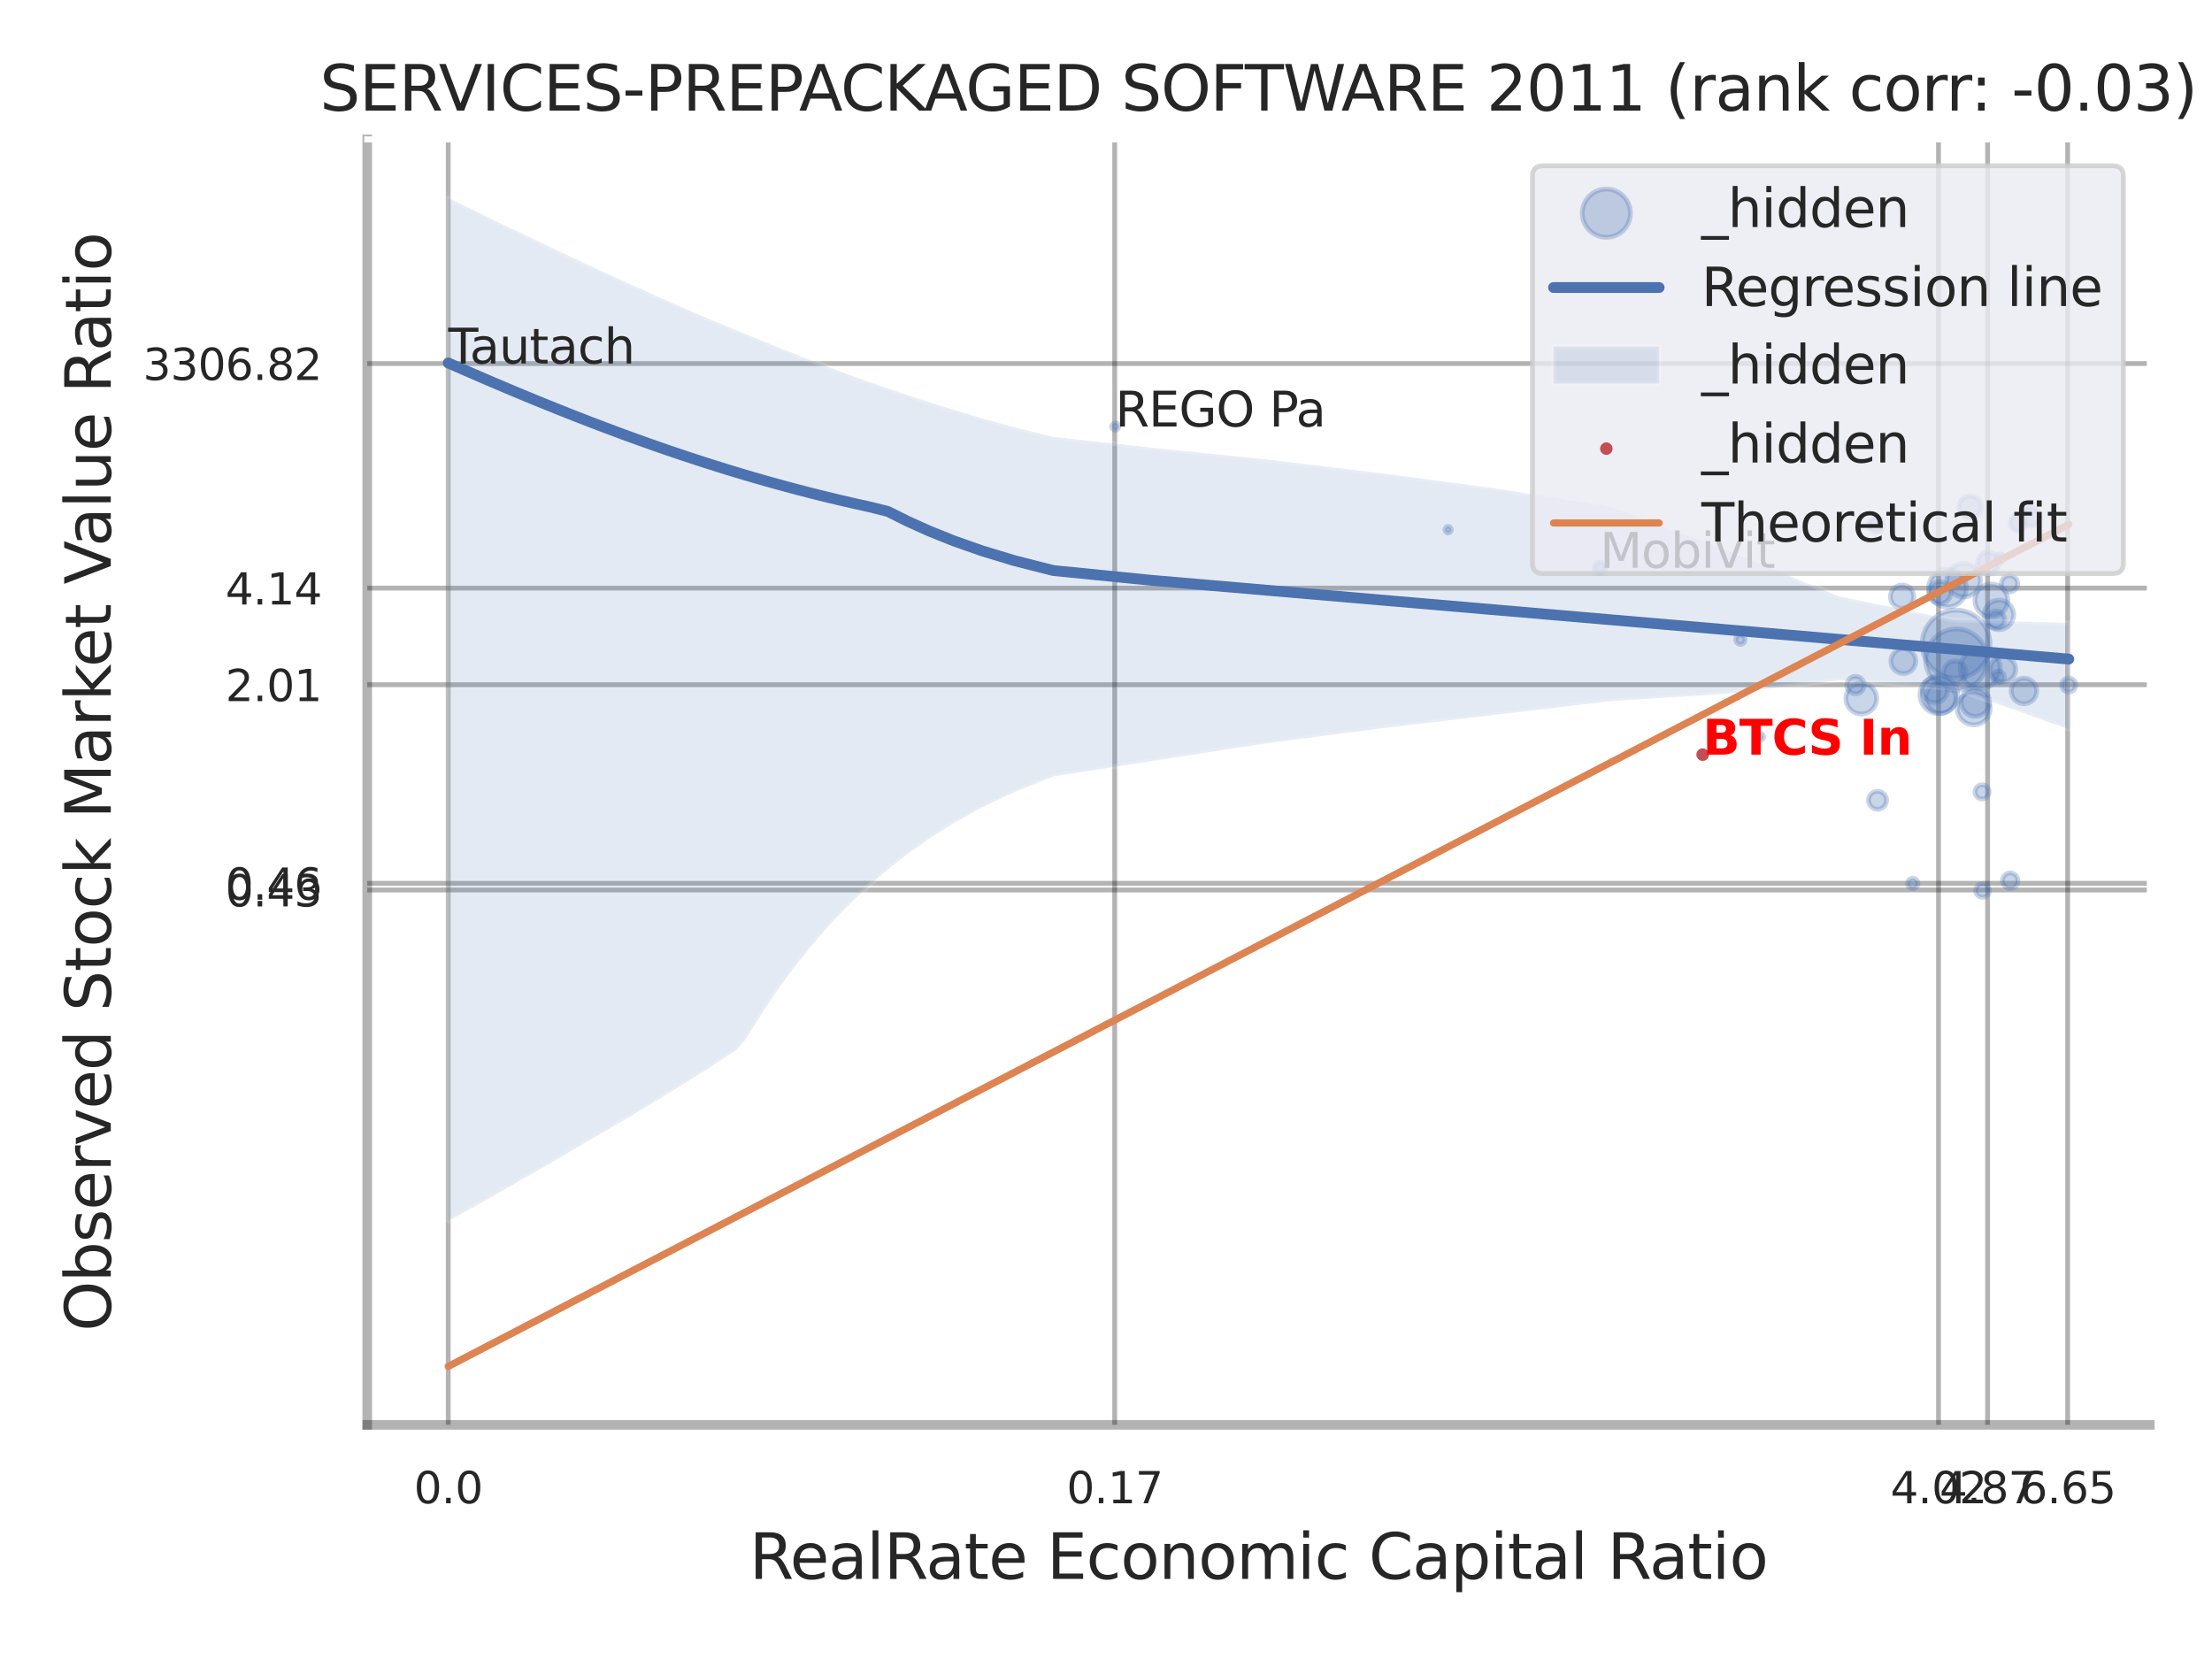 <?xml version="1.0" encoding="utf-8" standalone="no"?>
<!DOCTYPE svg PUBLIC "-//W3C//DTD SVG 1.1//EN"
  "http://www.w3.org/Graphics/SVG/1.1/DTD/svg11.dtd">
<svg xmlns:xlink="http://www.w3.org/1999/xlink" width="460.8pt" height="345.6pt" viewBox="0 0 460.8 345.6" xmlns="http://www.w3.org/2000/svg" version="1.1">
 <defs>
  <style type="text/css">*{stroke-linejoin: round; stroke-linecap: butt}</style>
 </defs>
 <g id="figure_1">
  <g id="patch_1">
   <path d="M 0 345.6 
L 460.8 345.6 
L 460.8 0 
L 0 0 
z
" style="fill: #ffffff"/>
  </g>
  <g id="axes_1">
   <g id="patch_2">
    <path d="M 76.5 296.82 
L 447.84 296.82 
L 447.84 29.04 
L 76.5 29.04 
z
" style="fill: #ffffff"/>
   </g>
   <g id="matplotlib.axis_1">
    <g id="xtick_1">
     <g id="line2d_1">
      <path d="M 93.376 296.82 
L 93.376 29.04 
" clip-path="url(#p405537dde4)" style="fill: none; stroke: #000000; stroke-opacity: 0.3; stroke-linecap: round"/>
     </g>
     <g id="text_1">
      <!-- 0.0 -->
      <g style="fill: #262626" transform="translate(86.22 313.159) scale(0.09 -0.09)">
       <defs>
        <path id="DejaVuSans-30" d="M 2034 4250 
Q 1547 4250 1301 3770 
Q 1056 3291 1056 2328 
Q 1056 1369 1301 889 
Q 1547 409 2034 409 
Q 2525 409 2770 889 
Q 3016 1369 3016 2328 
Q 3016 3291 2770 3770 
Q 2525 4250 2034 4250 
z
M 2034 4750 
Q 2819 4750 3233 4129 
Q 3647 3509 3647 2328 
Q 3647 1150 3233 529 
Q 2819 -91 2034 -91 
Q 1250 -91 836 529 
Q 422 1150 422 2328 
Q 422 3509 836 4129 
Q 1250 4750 2034 4750 
z
" transform="scale(0.016)"/>
        <path id="DejaVuSans-2e" d="M 684 794 
L 1344 794 
L 1344 0 
L 684 0 
L 684 794 
z
" transform="scale(0.016)"/>
       </defs>
       <use xlink:href="#DejaVuSans-30"/>
       <use xlink:href="#DejaVuSans-2e" transform="translate(63.623 0)"/>
       <use xlink:href="#DejaVuSans-30" transform="translate(95.41 0)"/>
      </g>
     </g>
    </g>
    <g id="xtick_2">
     <g id="line2d_2">
      <path d="M 232.214 296.82 
L 232.214 29.04 
" clip-path="url(#p405537dde4)" style="fill: none; stroke: #000000; stroke-opacity: 0.3; stroke-linecap: round"/>
     </g>
     <g id="text_2">
      <!-- 0.17 -->
      <g style="fill: #262626" transform="translate(222.195 313.159) scale(0.09 -0.09)">
       <defs>
        <path id="DejaVuSans-31" d="M 794 531 
L 1825 531 
L 1825 4091 
L 703 3866 
L 703 4441 
L 1819 4666 
L 2450 4666 
L 2450 531 
L 3481 531 
L 3481 0 
L 794 0 
L 794 531 
z
" transform="scale(0.016)"/>
        <path id="DejaVuSans-37" d="M 525 4666 
L 3525 4666 
L 3525 4397 
L 1831 0 
L 1172 0 
L 2766 4134 
L 525 4134 
L 525 4666 
z
" transform="scale(0.016)"/>
       </defs>
       <use xlink:href="#DejaVuSans-30"/>
       <use xlink:href="#DejaVuSans-2e" transform="translate(63.623 0)"/>
       <use xlink:href="#DejaVuSans-31" transform="translate(95.41 0)"/>
       <use xlink:href="#DejaVuSans-37" transform="translate(159.033 0)"/>
      </g>
     </g>
    </g>
    <g id="xtick_3">
     <g id="line2d_3">
      <path d="M 403.829 296.82 
L 403.829 29.04 
" clip-path="url(#p405537dde4)" style="fill: none; stroke: #000000; stroke-opacity: 0.3; stroke-linecap: round"/>
     </g>
     <g id="text_3">
      <!-- 4.02 -->
      <g style="fill: #262626" transform="translate(393.81 313.159) scale(0.09 -0.09)">
       <defs>
        <path id="DejaVuSans-34" d="M 2419 4116 
L 825 1625 
L 2419 1625 
L 2419 4116 
z
M 2253 4666 
L 3047 4666 
L 3047 1625 
L 3713 1625 
L 3713 1100 
L 3047 1100 
L 3047 0 
L 2419 0 
L 2419 1100 
L 313 1100 
L 313 1709 
L 2253 4666 
z
" transform="scale(0.016)"/>
        <path id="DejaVuSans-32" d="M 1228 531 
L 3431 531 
L 3431 0 
L 469 0 
L 469 531 
Q 828 903 1448 1529 
Q 2069 2156 2228 2338 
Q 2531 2678 2651 2914 
Q 2772 3150 2772 3378 
Q 2772 3750 2511 3984 
Q 2250 4219 1831 4219 
Q 1534 4219 1204 4116 
Q 875 4013 500 3803 
L 500 4441 
Q 881 4594 1212 4672 
Q 1544 4750 1819 4750 
Q 2544 4750 2975 4387 
Q 3406 4025 3406 3419 
Q 3406 3131 3298 2873 
Q 3191 2616 2906 2266 
Q 2828 2175 2409 1742 
Q 1991 1309 1228 531 
z
" transform="scale(0.016)"/>
       </defs>
       <use xlink:href="#DejaVuSans-34"/>
       <use xlink:href="#DejaVuSans-2e" transform="translate(63.623 0)"/>
       <use xlink:href="#DejaVuSans-30" transform="translate(95.41 0)"/>
       <use xlink:href="#DejaVuSans-32" transform="translate(159.033 0)"/>
      </g>
     </g>
    </g>
    <g id="xtick_4">
     <g id="line2d_4">
      <path d="M 414.051 296.82 
L 414.051 29.04 
" clip-path="url(#p405537dde4)" style="fill: none; stroke: #000000; stroke-opacity: 0.3; stroke-linecap: round"/>
     </g>
     <g id="text_4">
      <!-- 4.87 -->
      <g style="fill: #262626" transform="translate(404.031 313.159) scale(0.09 -0.09)">
       <defs>
        <path id="DejaVuSans-38" d="M 2034 2216 
Q 1584 2216 1326 1975 
Q 1069 1734 1069 1313 
Q 1069 891 1326 650 
Q 1584 409 2034 409 
Q 2484 409 2743 651 
Q 3003 894 3003 1313 
Q 3003 1734 2745 1975 
Q 2488 2216 2034 2216 
z
M 1403 2484 
Q 997 2584 770 2862 
Q 544 3141 544 3541 
Q 544 4100 942 4425 
Q 1341 4750 2034 4750 
Q 2731 4750 3128 4425 
Q 3525 4100 3525 3541 
Q 3525 3141 3298 2862 
Q 3072 2584 2669 2484 
Q 3125 2378 3379 2068 
Q 3634 1759 3634 1313 
Q 3634 634 3220 271 
Q 2806 -91 2034 -91 
Q 1263 -91 848 271 
Q 434 634 434 1313 
Q 434 1759 690 2068 
Q 947 2378 1403 2484 
z
M 1172 3481 
Q 1172 3119 1398 2916 
Q 1625 2713 2034 2713 
Q 2441 2713 2670 2916 
Q 2900 3119 2900 3481 
Q 2900 3844 2670 4047 
Q 2441 4250 2034 4250 
Q 1625 4250 1398 4047 
Q 1172 3844 1172 3481 
z
" transform="scale(0.016)"/>
       </defs>
       <use xlink:href="#DejaVuSans-34"/>
       <use xlink:href="#DejaVuSans-2e" transform="translate(63.623 0)"/>
       <use xlink:href="#DejaVuSans-38" transform="translate(95.41 0)"/>
       <use xlink:href="#DejaVuSans-37" transform="translate(159.033 0)"/>
      </g>
     </g>
    </g>
    <g id="xtick_5">
     <g id="line2d_5">
      <path d="M 430.728 296.82 
L 430.728 29.04 
" clip-path="url(#p405537dde4)" style="fill: none; stroke: #000000; stroke-opacity: 0.3; stroke-linecap: round"/>
     </g>
     <g id="text_5">
      <!-- 6.65 -->
      <g style="fill: #262626" transform="translate(420.708 313.159) scale(0.09 -0.09)">
       <defs>
        <path id="DejaVuSans-36" d="M 2113 2584 
Q 1688 2584 1439 2293 
Q 1191 2003 1191 1497 
Q 1191 994 1439 701 
Q 1688 409 2113 409 
Q 2538 409 2786 701 
Q 3034 994 3034 1497 
Q 3034 2003 2786 2293 
Q 2538 2584 2113 2584 
z
M 3366 4563 
L 3366 3988 
Q 3128 4100 2886 4159 
Q 2644 4219 2406 4219 
Q 1781 4219 1451 3797 
Q 1122 3375 1075 2522 
Q 1259 2794 1537 2939 
Q 1816 3084 2150 3084 
Q 2853 3084 3261 2657 
Q 3669 2231 3669 1497 
Q 3669 778 3244 343 
Q 2819 -91 2113 -91 
Q 1303 -91 875 529 
Q 447 1150 447 2328 
Q 447 3434 972 4092 
Q 1497 4750 2381 4750 
Q 2619 4750 2861 4703 
Q 3103 4656 3366 4563 
z
" transform="scale(0.016)"/>
        <path id="DejaVuSans-35" d="M 691 4666 
L 3169 4666 
L 3169 4134 
L 1269 4134 
L 1269 2991 
Q 1406 3038 1543 3061 
Q 1681 3084 1819 3084 
Q 2600 3084 3056 2656 
Q 3513 2228 3513 1497 
Q 3513 744 3044 326 
Q 2575 -91 1722 -91 
Q 1428 -91 1123 -41 
Q 819 9 494 109 
L 494 744 
Q 775 591 1075 516 
Q 1375 441 1709 441 
Q 2250 441 2565 725 
Q 2881 1009 2881 1497 
Q 2881 1984 2565 2268 
Q 2250 2553 1709 2553 
Q 1456 2553 1204 2497 
Q 953 2441 691 2322 
L 691 4666 
z
" transform="scale(0.016)"/>
       </defs>
       <use xlink:href="#DejaVuSans-36"/>
       <use xlink:href="#DejaVuSans-2e" transform="translate(63.623 0)"/>
       <use xlink:href="#DejaVuSans-36" transform="translate(95.41 0)"/>
       <use xlink:href="#DejaVuSans-35" transform="translate(159.033 0)"/>
      </g>
     </g>
    </g>
    <g id="xtick_6"/>
    <g id="xtick_7"/>
    <g id="xtick_8"/>
    <g id="xtick_9"/>
    <g id="text_6">
     <!-- RealRate Economic Capital Ratio -->
     <g style="fill: #262626" transform="translate(156.116 328.908) scale(0.13 -0.13)">
      <defs>
       <path id="DejaVuSans-52" d="M 2841 2188 
Q 3044 2119 3236 1894 
Q 3428 1669 3622 1275 
L 4263 0 
L 3584 0 
L 2988 1197 
Q 2756 1666 2539 1819 
Q 2322 1972 1947 1972 
L 1259 1972 
L 1259 0 
L 628 0 
L 628 4666 
L 2053 4666 
Q 2853 4666 3247 4331 
Q 3641 3997 3641 3322 
Q 3641 2881 3436 2590 
Q 3231 2300 2841 2188 
z
M 1259 4147 
L 1259 2491 
L 2053 2491 
Q 2509 2491 2742 2702 
Q 2975 2913 2975 3322 
Q 2975 3731 2742 3939 
Q 2509 4147 2053 4147 
L 1259 4147 
z
" transform="scale(0.016)"/>
       <path id="DejaVuSans-65" d="M 3597 1894 
L 3597 1613 
L 953 1613 
Q 991 1019 1311 708 
Q 1631 397 2203 397 
Q 2534 397 2845 478 
Q 3156 559 3463 722 
L 3463 178 
Q 3153 47 2828 -22 
Q 2503 -91 2169 -91 
Q 1331 -91 842 396 
Q 353 884 353 1716 
Q 353 2575 817 3079 
Q 1281 3584 2069 3584 
Q 2775 3584 3186 3129 
Q 3597 2675 3597 1894 
z
M 3022 2063 
Q 3016 2534 2758 2815 
Q 2500 3097 2075 3097 
Q 1594 3097 1305 2825 
Q 1016 2553 972 2059 
L 3022 2063 
z
" transform="scale(0.016)"/>
       <path id="DejaVuSans-61" d="M 2194 1759 
Q 1497 1759 1228 1600 
Q 959 1441 959 1056 
Q 959 750 1161 570 
Q 1363 391 1709 391 
Q 2188 391 2477 730 
Q 2766 1069 2766 1631 
L 2766 1759 
L 2194 1759 
z
M 3341 1997 
L 3341 0 
L 2766 0 
L 2766 531 
Q 2569 213 2275 61 
Q 1981 -91 1556 -91 
Q 1019 -91 701 211 
Q 384 513 384 1019 
Q 384 1609 779 1909 
Q 1175 2209 1959 2209 
L 2766 2209 
L 2766 2266 
Q 2766 2663 2505 2880 
Q 2244 3097 1772 3097 
Q 1472 3097 1187 3025 
Q 903 2953 641 2809 
L 641 3341 
Q 956 3463 1253 3523 
Q 1550 3584 1831 3584 
Q 2591 3584 2966 3190 
Q 3341 2797 3341 1997 
z
" transform="scale(0.016)"/>
       <path id="DejaVuSans-6c" d="M 603 4863 
L 1178 4863 
L 1178 0 
L 603 0 
L 603 4863 
z
" transform="scale(0.016)"/>
       <path id="DejaVuSans-74" d="M 1172 4494 
L 1172 3500 
L 2356 3500 
L 2356 3053 
L 1172 3053 
L 1172 1153 
Q 1172 725 1289 603 
Q 1406 481 1766 481 
L 2356 481 
L 2356 0 
L 1766 0 
Q 1100 0 847 248 
Q 594 497 594 1153 
L 594 3053 
L 172 3053 
L 172 3500 
L 594 3500 
L 594 4494 
L 1172 4494 
z
" transform="scale(0.016)"/>
       <path id="DejaVuSans-20" transform="scale(0.016)"/>
       <path id="DejaVuSans-45" d="M 628 4666 
L 3578 4666 
L 3578 4134 
L 1259 4134 
L 1259 2753 
L 3481 2753 
L 3481 2222 
L 1259 2222 
L 1259 531 
L 3634 531 
L 3634 0 
L 628 0 
L 628 4666 
z
" transform="scale(0.016)"/>
       <path id="DejaVuSans-63" d="M 3122 3366 
L 3122 2828 
Q 2878 2963 2633 3030 
Q 2388 3097 2138 3097 
Q 1578 3097 1268 2742 
Q 959 2388 959 1747 
Q 959 1106 1268 751 
Q 1578 397 2138 397 
Q 2388 397 2633 464 
Q 2878 531 3122 666 
L 3122 134 
Q 2881 22 2623 -34 
Q 2366 -91 2075 -91 
Q 1284 -91 818 406 
Q 353 903 353 1747 
Q 353 2603 823 3093 
Q 1294 3584 2113 3584 
Q 2378 3584 2631 3529 
Q 2884 3475 3122 3366 
z
" transform="scale(0.016)"/>
       <path id="DejaVuSans-6f" d="M 1959 3097 
Q 1497 3097 1228 2736 
Q 959 2375 959 1747 
Q 959 1119 1226 758 
Q 1494 397 1959 397 
Q 2419 397 2687 759 
Q 2956 1122 2956 1747 
Q 2956 2369 2687 2733 
Q 2419 3097 1959 3097 
z
M 1959 3584 
Q 2709 3584 3137 3096 
Q 3566 2609 3566 1747 
Q 3566 888 3137 398 
Q 2709 -91 1959 -91 
Q 1206 -91 779 398 
Q 353 888 353 1747 
Q 353 2609 779 3096 
Q 1206 3584 1959 3584 
z
" transform="scale(0.016)"/>
       <path id="DejaVuSans-6e" d="M 3513 2113 
L 3513 0 
L 2938 0 
L 2938 2094 
Q 2938 2591 2744 2837 
Q 2550 3084 2163 3084 
Q 1697 3084 1428 2787 
Q 1159 2491 1159 1978 
L 1159 0 
L 581 0 
L 581 3500 
L 1159 3500 
L 1159 2956 
Q 1366 3272 1645 3428 
Q 1925 3584 2291 3584 
Q 2894 3584 3203 3211 
Q 3513 2838 3513 2113 
z
" transform="scale(0.016)"/>
       <path id="DejaVuSans-6d" d="M 3328 2828 
Q 3544 3216 3844 3400 
Q 4144 3584 4550 3584 
Q 5097 3584 5394 3201 
Q 5691 2819 5691 2113 
L 5691 0 
L 5113 0 
L 5113 2094 
Q 5113 2597 4934 2840 
Q 4756 3084 4391 3084 
Q 3944 3084 3684 2787 
Q 3425 2491 3425 1978 
L 3425 0 
L 2847 0 
L 2847 2094 
Q 2847 2600 2669 2842 
Q 2491 3084 2119 3084 
Q 1678 3084 1418 2786 
Q 1159 2488 1159 1978 
L 1159 0 
L 581 0 
L 581 3500 
L 1159 3500 
L 1159 2956 
Q 1356 3278 1631 3431 
Q 1906 3584 2284 3584 
Q 2666 3584 2933 3390 
Q 3200 3197 3328 2828 
z
" transform="scale(0.016)"/>
       <path id="DejaVuSans-69" d="M 603 3500 
L 1178 3500 
L 1178 0 
L 603 0 
L 603 3500 
z
M 603 4863 
L 1178 4863 
L 1178 4134 
L 603 4134 
L 603 4863 
z
" transform="scale(0.016)"/>
       <path id="DejaVuSans-43" d="M 4122 4306 
L 4122 3641 
Q 3803 3938 3442 4084 
Q 3081 4231 2675 4231 
Q 1875 4231 1450 3742 
Q 1025 3253 1025 2328 
Q 1025 1406 1450 917 
Q 1875 428 2675 428 
Q 3081 428 3442 575 
Q 3803 722 4122 1019 
L 4122 359 
Q 3791 134 3420 21 
Q 3050 -91 2638 -91 
Q 1578 -91 968 557 
Q 359 1206 359 2328 
Q 359 3453 968 4101 
Q 1578 4750 2638 4750 
Q 3056 4750 3426 4639 
Q 3797 4528 4122 4306 
z
" transform="scale(0.016)"/>
       <path id="DejaVuSans-70" d="M 1159 525 
L 1159 -1331 
L 581 -1331 
L 581 3500 
L 1159 3500 
L 1159 2969 
Q 1341 3281 1617 3432 
Q 1894 3584 2278 3584 
Q 2916 3584 3314 3078 
Q 3713 2572 3713 1747 
Q 3713 922 3314 415 
Q 2916 -91 2278 -91 
Q 1894 -91 1617 61 
Q 1341 213 1159 525 
z
M 3116 1747 
Q 3116 2381 2855 2742 
Q 2594 3103 2138 3103 
Q 1681 3103 1420 2742 
Q 1159 2381 1159 1747 
Q 1159 1113 1420 752 
Q 1681 391 2138 391 
Q 2594 391 2855 752 
Q 3116 1113 3116 1747 
z
" transform="scale(0.016)"/>
      </defs>
      <use xlink:href="#DejaVuSans-52"/>
      <use xlink:href="#DejaVuSans-65" transform="translate(64.982 0)"/>
      <use xlink:href="#DejaVuSans-61" transform="translate(126.506 0)"/>
      <use xlink:href="#DejaVuSans-6c" transform="translate(187.785 0)"/>
      <use xlink:href="#DejaVuSans-52" transform="translate(215.568 0)"/>
      <use xlink:href="#DejaVuSans-61" transform="translate(282.801 0)"/>
      <use xlink:href="#DejaVuSans-74" transform="translate(344.08 0)"/>
      <use xlink:href="#DejaVuSans-65" transform="translate(383.289 0)"/>
      <use xlink:href="#DejaVuSans-20" transform="translate(444.812 0)"/>
      <use xlink:href="#DejaVuSans-45" transform="translate(476.6 0)"/>
      <use xlink:href="#DejaVuSans-63" transform="translate(539.783 0)"/>
      <use xlink:href="#DejaVuSans-6f" transform="translate(594.764 0)"/>
      <use xlink:href="#DejaVuSans-6e" transform="translate(655.945 0)"/>
      <use xlink:href="#DejaVuSans-6f" transform="translate(719.324 0)"/>
      <use xlink:href="#DejaVuSans-6d" transform="translate(780.506 0)"/>
      <use xlink:href="#DejaVuSans-69" transform="translate(877.918 0)"/>
      <use xlink:href="#DejaVuSans-63" transform="translate(905.701 0)"/>
      <use xlink:href="#DejaVuSans-20" transform="translate(960.682 0)"/>
      <use xlink:href="#DejaVuSans-43" transform="translate(992.469 0)"/>
      <use xlink:href="#DejaVuSans-61" transform="translate(1062.293 0)"/>
      <use xlink:href="#DejaVuSans-70" transform="translate(1123.572 0)"/>
      <use xlink:href="#DejaVuSans-69" transform="translate(1187.049 0)"/>
      <use xlink:href="#DejaVuSans-74" transform="translate(1214.832 0)"/>
      <use xlink:href="#DejaVuSans-61" transform="translate(1254.041 0)"/>
      <use xlink:href="#DejaVuSans-6c" transform="translate(1315.32 0)"/>
      <use xlink:href="#DejaVuSans-20" transform="translate(1343.104 0)"/>
      <use xlink:href="#DejaVuSans-52" transform="translate(1374.891 0)"/>
      <use xlink:href="#DejaVuSans-61" transform="translate(1442.123 0)"/>
      <use xlink:href="#DejaVuSans-74" transform="translate(1503.402 0)"/>
      <use xlink:href="#DejaVuSans-69" transform="translate(1542.611 0)"/>
      <use xlink:href="#DejaVuSans-6f" transform="translate(1570.395 0)"/>
     </g>
    </g>
   </g>
   <g id="matplotlib.axis_2">
    <g id="ytick_1">
     <g id="line2d_6">
      <path d="M 76.5 185.403 
L 447.84 185.403 
" clip-path="url(#p405537dde4)" style="fill: none; stroke: #000000; stroke-opacity: 0.3; stroke-linecap: round"/>
     </g>
     <g id="text_7">
      <!-- 0.43 -->
      <g style="fill: #262626" transform="translate(46.961 188.822) scale(0.09 -0.09)">
       <defs>
        <path id="DejaVuSans-33" d="M 2597 2516 
Q 3050 2419 3304 2112 
Q 3559 1806 3559 1356 
Q 3559 666 3084 287 
Q 2609 -91 1734 -91 
Q 1441 -91 1130 -33 
Q 819 25 488 141 
L 488 750 
Q 750 597 1062 519 
Q 1375 441 1716 441 
Q 2309 441 2620 675 
Q 2931 909 2931 1356 
Q 2931 1769 2642 2001 
Q 2353 2234 1838 2234 
L 1294 2234 
L 1294 2753 
L 1863 2753 
Q 2328 2753 2575 2939 
Q 2822 3125 2822 3475 
Q 2822 3834 2567 4026 
Q 2313 4219 1838 4219 
Q 1578 4219 1281 4162 
Q 984 4106 628 3988 
L 628 4550 
Q 988 4650 1302 4700 
Q 1616 4750 1894 4750 
Q 2613 4750 3031 4423 
Q 3450 4097 3450 3541 
Q 3450 3153 3228 2886 
Q 3006 2619 2597 2516 
z
" transform="scale(0.016)"/>
       </defs>
       <use xlink:href="#DejaVuSans-30"/>
       <use xlink:href="#DejaVuSans-2e" transform="translate(63.623 0)"/>
       <use xlink:href="#DejaVuSans-34" transform="translate(95.41 0)"/>
       <use xlink:href="#DejaVuSans-33" transform="translate(159.033 0)"/>
      </g>
     </g>
    </g>
    <g id="ytick_2">
     <g id="line2d_7">
      <path d="M 76.5 184.006 
L 447.84 184.006 
" clip-path="url(#p405537dde4)" style="fill: none; stroke: #000000; stroke-opacity: 0.3; stroke-linecap: round"/>
     </g>
     <g id="text_8">
      <!-- 0.46 -->
      <g style="fill: #262626" transform="translate(46.961 187.425) scale(0.09 -0.09)">
       <use xlink:href="#DejaVuSans-30"/>
       <use xlink:href="#DejaVuSans-2e" transform="translate(63.623 0)"/>
       <use xlink:href="#DejaVuSans-34" transform="translate(95.41 0)"/>
       <use xlink:href="#DejaVuSans-36" transform="translate(159.033 0)"/>
      </g>
     </g>
    </g>
    <g id="ytick_3">
     <g id="line2d_8">
      <path d="M 76.5 142.638 
L 447.84 142.638 
" clip-path="url(#p405537dde4)" style="fill: none; stroke: #000000; stroke-opacity: 0.3; stroke-linecap: round"/>
     </g>
     <g id="text_9">
      <!-- 2.01 -->
      <g style="fill: #262626" transform="translate(46.961 146.057) scale(0.09 -0.09)">
       <use xlink:href="#DejaVuSans-32"/>
       <use xlink:href="#DejaVuSans-2e" transform="translate(63.623 0)"/>
       <use xlink:href="#DejaVuSans-30" transform="translate(95.41 0)"/>
       <use xlink:href="#DejaVuSans-31" transform="translate(159.033 0)"/>
      </g>
     </g>
    </g>
    <g id="ytick_4">
     <g id="line2d_9">
      <path d="M 76.5 122.513 
L 447.84 122.513 
" clip-path="url(#p405537dde4)" style="fill: none; stroke: #000000; stroke-opacity: 0.3; stroke-linecap: round"/>
     </g>
     <g id="text_10">
      <!-- 4.14 -->
      <g style="fill: #262626" transform="translate(46.961 125.933) scale(0.09 -0.09)">
       <use xlink:href="#DejaVuSans-34"/>
       <use xlink:href="#DejaVuSans-2e" transform="translate(63.623 0)"/>
       <use xlink:href="#DejaVuSans-31" transform="translate(95.41 0)"/>
       <use xlink:href="#DejaVuSans-34" transform="translate(159.033 0)"/>
      </g>
     </g>
    </g>
    <g id="ytick_5">
     <g id="line2d_10">
      <path d="M 76.5 75.74 
L 447.84 75.74 
" clip-path="url(#p405537dde4)" style="fill: none; stroke: #000000; stroke-opacity: 0.3; stroke-linecap: round"/>
     </g>
     <g id="text_11">
      <!-- 3306.82 -->
      <g style="fill: #262626" transform="translate(29.782 79.159) scale(0.09 -0.09)">
       <use xlink:href="#DejaVuSans-33"/>
       <use xlink:href="#DejaVuSans-33" transform="translate(63.623 0)"/>
       <use xlink:href="#DejaVuSans-30" transform="translate(127.246 0)"/>
       <use xlink:href="#DejaVuSans-36" transform="translate(190.869 0)"/>
       <use xlink:href="#DejaVuSans-2e" transform="translate(254.492 0)"/>
       <use xlink:href="#DejaVuSans-38" transform="translate(286.279 0)"/>
       <use xlink:href="#DejaVuSans-32" transform="translate(349.902 0)"/>
      </g>
     </g>
    </g>
    <g id="ytick_6"/>
    <g id="ytick_7"/>
    <g id="ytick_8"/>
    <g id="ytick_9"/>
    <g id="ytick_10"/>
    <g id="text_12">
     <!-- Observed Stock Market Value Ratio -->
     <g style="fill: #262626" transform="translate(23.079 277.332) rotate(-90) scale(0.13 -0.13)">
      <defs>
       <path id="DejaVuSans-4f" d="M 2522 4238 
Q 1834 4238 1429 3725 
Q 1025 3213 1025 2328 
Q 1025 1447 1429 934 
Q 1834 422 2522 422 
Q 3209 422 3611 934 
Q 4013 1447 4013 2328 
Q 4013 3213 3611 3725 
Q 3209 4238 2522 4238 
z
M 2522 4750 
Q 3503 4750 4090 4092 
Q 4678 3434 4678 2328 
Q 4678 1225 4090 567 
Q 3503 -91 2522 -91 
Q 1538 -91 948 565 
Q 359 1222 359 2328 
Q 359 3434 948 4092 
Q 1538 4750 2522 4750 
z
" transform="scale(0.016)"/>
       <path id="DejaVuSans-62" d="M 3116 1747 
Q 3116 2381 2855 2742 
Q 2594 3103 2138 3103 
Q 1681 3103 1420 2742 
Q 1159 2381 1159 1747 
Q 1159 1113 1420 752 
Q 1681 391 2138 391 
Q 2594 391 2855 752 
Q 3116 1113 3116 1747 
z
M 1159 2969 
Q 1341 3281 1617 3432 
Q 1894 3584 2278 3584 
Q 2916 3584 3314 3078 
Q 3713 2572 3713 1747 
Q 3713 922 3314 415 
Q 2916 -91 2278 -91 
Q 1894 -91 1617 61 
Q 1341 213 1159 525 
L 1159 0 
L 581 0 
L 581 4863 
L 1159 4863 
L 1159 2969 
z
" transform="scale(0.016)"/>
       <path id="DejaVuSans-73" d="M 2834 3397 
L 2834 2853 
Q 2591 2978 2328 3040 
Q 2066 3103 1784 3103 
Q 1356 3103 1142 2972 
Q 928 2841 928 2578 
Q 928 2378 1081 2264 
Q 1234 2150 1697 2047 
L 1894 2003 
Q 2506 1872 2764 1633 
Q 3022 1394 3022 966 
Q 3022 478 2636 193 
Q 2250 -91 1575 -91 
Q 1294 -91 989 -36 
Q 684 19 347 128 
L 347 722 
Q 666 556 975 473 
Q 1284 391 1588 391 
Q 1994 391 2212 530 
Q 2431 669 2431 922 
Q 2431 1156 2273 1281 
Q 2116 1406 1581 1522 
L 1381 1569 
Q 847 1681 609 1914 
Q 372 2147 372 2553 
Q 372 3047 722 3315 
Q 1072 3584 1716 3584 
Q 2034 3584 2315 3537 
Q 2597 3491 2834 3397 
z
" transform="scale(0.016)"/>
       <path id="DejaVuSans-72" d="M 2631 2963 
Q 2534 3019 2420 3045 
Q 2306 3072 2169 3072 
Q 1681 3072 1420 2755 
Q 1159 2438 1159 1844 
L 1159 0 
L 581 0 
L 581 3500 
L 1159 3500 
L 1159 2956 
Q 1341 3275 1631 3429 
Q 1922 3584 2338 3584 
Q 2397 3584 2469 3576 
Q 2541 3569 2628 3553 
L 2631 2963 
z
" transform="scale(0.016)"/>
       <path id="DejaVuSans-76" d="M 191 3500 
L 800 3500 
L 1894 563 
L 2988 3500 
L 3597 3500 
L 2284 0 
L 1503 0 
L 191 3500 
z
" transform="scale(0.016)"/>
       <path id="DejaVuSans-64" d="M 2906 2969 
L 2906 4863 
L 3481 4863 
L 3481 0 
L 2906 0 
L 2906 525 
Q 2725 213 2448 61 
Q 2172 -91 1784 -91 
Q 1150 -91 751 415 
Q 353 922 353 1747 
Q 353 2572 751 3078 
Q 1150 3584 1784 3584 
Q 2172 3584 2448 3432 
Q 2725 3281 2906 2969 
z
M 947 1747 
Q 947 1113 1208 752 
Q 1469 391 1925 391 
Q 2381 391 2643 752 
Q 2906 1113 2906 1747 
Q 2906 2381 2643 2742 
Q 2381 3103 1925 3103 
Q 1469 3103 1208 2742 
Q 947 2381 947 1747 
z
" transform="scale(0.016)"/>
       <path id="DejaVuSans-53" d="M 3425 4513 
L 3425 3897 
Q 3066 4069 2747 4153 
Q 2428 4238 2131 4238 
Q 1616 4238 1336 4038 
Q 1056 3838 1056 3469 
Q 1056 3159 1242 3001 
Q 1428 2844 1947 2747 
L 2328 2669 
Q 3034 2534 3370 2195 
Q 3706 1856 3706 1288 
Q 3706 609 3251 259 
Q 2797 -91 1919 -91 
Q 1588 -91 1214 -16 
Q 841 59 441 206 
L 441 856 
Q 825 641 1194 531 
Q 1563 422 1919 422 
Q 2459 422 2753 634 
Q 3047 847 3047 1241 
Q 3047 1584 2836 1778 
Q 2625 1972 2144 2069 
L 1759 2144 
Q 1053 2284 737 2584 
Q 422 2884 422 3419 
Q 422 4038 858 4394 
Q 1294 4750 2059 4750 
Q 2388 4750 2728 4690 
Q 3069 4631 3425 4513 
z
" transform="scale(0.016)"/>
       <path id="DejaVuSans-6b" d="M 581 4863 
L 1159 4863 
L 1159 1991 
L 2875 3500 
L 3609 3500 
L 1753 1863 
L 3688 0 
L 2938 0 
L 1159 1709 
L 1159 0 
L 581 0 
L 581 4863 
z
" transform="scale(0.016)"/>
       <path id="DejaVuSans-4d" d="M 628 4666 
L 1569 4666 
L 2759 1491 
L 3956 4666 
L 4897 4666 
L 4897 0 
L 4281 0 
L 4281 4097 
L 3078 897 
L 2444 897 
L 1241 4097 
L 1241 0 
L 628 0 
L 628 4666 
z
" transform="scale(0.016)"/>
       <path id="DejaVuSans-56" d="M 1831 0 
L 50 4666 
L 709 4666 
L 2188 738 
L 3669 4666 
L 4325 4666 
L 2547 0 
L 1831 0 
z
" transform="scale(0.016)"/>
       <path id="DejaVuSans-75" d="M 544 1381 
L 544 3500 
L 1119 3500 
L 1119 1403 
Q 1119 906 1312 657 
Q 1506 409 1894 409 
Q 2359 409 2629 706 
Q 2900 1003 2900 1516 
L 2900 3500 
L 3475 3500 
L 3475 0 
L 2900 0 
L 2900 538 
Q 2691 219 2414 64 
Q 2138 -91 1772 -91 
Q 1169 -91 856 284 
Q 544 659 544 1381 
z
M 1991 3584 
L 1991 3584 
z
" transform="scale(0.016)"/>
      </defs>
      <use xlink:href="#DejaVuSans-4f"/>
      <use xlink:href="#DejaVuSans-62" transform="translate(78.711 0)"/>
      <use xlink:href="#DejaVuSans-73" transform="translate(142.188 0)"/>
      <use xlink:href="#DejaVuSans-65" transform="translate(194.287 0)"/>
      <use xlink:href="#DejaVuSans-72" transform="translate(255.811 0)"/>
      <use xlink:href="#DejaVuSans-76" transform="translate(296.924 0)"/>
      <use xlink:href="#DejaVuSans-65" transform="translate(356.104 0)"/>
      <use xlink:href="#DejaVuSans-64" transform="translate(417.627 0)"/>
      <use xlink:href="#DejaVuSans-20" transform="translate(481.104 0)"/>
      <use xlink:href="#DejaVuSans-53" transform="translate(512.891 0)"/>
      <use xlink:href="#DejaVuSans-74" transform="translate(576.367 0)"/>
      <use xlink:href="#DejaVuSans-6f" transform="translate(615.576 0)"/>
      <use xlink:href="#DejaVuSans-63" transform="translate(676.758 0)"/>
      <use xlink:href="#DejaVuSans-6b" transform="translate(731.738 0)"/>
      <use xlink:href="#DejaVuSans-20" transform="translate(789.648 0)"/>
      <use xlink:href="#DejaVuSans-4d" transform="translate(821.436 0)"/>
      <use xlink:href="#DejaVuSans-61" transform="translate(907.715 0)"/>
      <use xlink:href="#DejaVuSans-72" transform="translate(968.994 0)"/>
      <use xlink:href="#DejaVuSans-6b" transform="translate(1010.107 0)"/>
      <use xlink:href="#DejaVuSans-65" transform="translate(1064.393 0)"/>
      <use xlink:href="#DejaVuSans-74" transform="translate(1125.916 0)"/>
      <use xlink:href="#DejaVuSans-20" transform="translate(1165.125 0)"/>
      <use xlink:href="#DejaVuSans-56" transform="translate(1196.912 0)"/>
      <use xlink:href="#DejaVuSans-61" transform="translate(1257.57 0)"/>
      <use xlink:href="#DejaVuSans-6c" transform="translate(1318.85 0)"/>
      <use xlink:href="#DejaVuSans-75" transform="translate(1346.633 0)"/>
      <use xlink:href="#DejaVuSans-65" transform="translate(1410.012 0)"/>
      <use xlink:href="#DejaVuSans-20" transform="translate(1471.535 0)"/>
      <use xlink:href="#DejaVuSans-52" transform="translate(1503.322 0)"/>
      <use xlink:href="#DejaVuSans-61" transform="translate(1570.555 0)"/>
      <use xlink:href="#DejaVuSans-74" transform="translate(1631.834 0)"/>
      <use xlink:href="#DejaVuSans-69" transform="translate(1671.043 0)"/>
      <use xlink:href="#DejaVuSans-6f" transform="translate(1698.826 0)"/>
     </g>
    </g>
   </g>
   <g id="PathCollection_1">
    <path d="M 416.296 142.259 
C 416.624 142.259 416.939 142.129 417.171 141.896 
C 417.403 141.664 417.533 141.349 417.533 141.021 
C 417.533 140.693 417.403 140.378 417.171 140.146 
C 416.939 139.914 416.624 139.783 416.296 139.783 
C 415.967 139.783 415.652 139.914 415.42 140.146 
C 415.188 140.378 415.058 140.693 415.058 141.021 
C 415.058 141.349 415.188 141.664 415.42 141.896 
C 415.652 142.129 415.967 142.259 416.296 142.259 
z
" clip-path="url(#p405537dde4)" style="fill: #4c72b0; fill-opacity: 0.3; stroke: #4c72b0; stroke-opacity: 0.3"/>
    <path d="M 403.898 148.662 
C 404.941 148.662 405.941 148.248 406.678 147.511 
C 407.415 146.774 407.829 145.774 407.829 144.731 
C 407.829 143.689 407.415 142.689 406.678 141.951 
C 405.941 141.214 404.941 140.8 403.898 140.8 
C 402.855 140.8 401.855 141.214 401.118 141.951 
C 400.381 142.689 399.967 143.689 399.967 144.731 
C 399.967 145.774 400.381 146.774 401.118 147.511 
C 401.855 148.248 402.855 148.662 403.898 148.662 
z
" clip-path="url(#p405537dde4)" style="fill: #4c72b0; fill-opacity: 0.3; stroke: #4c72b0; stroke-opacity: 0.3"/>
    <path d="M 415.803 130.893 
C 416.282 130.893 416.741 130.702 417.08 130.364 
C 417.419 130.025 417.609 129.565 417.609 129.086 
C 417.609 128.607 417.419 128.148 417.08 127.809 
C 416.741 127.47 416.282 127.28 415.803 127.28 
C 415.324 127.28 414.864 127.47 414.526 127.809 
C 414.187 128.148 413.997 128.607 413.997 129.086 
C 413.997 129.565 414.187 130.025 414.526 130.364 
C 414.864 130.702 415.324 130.893 415.803 130.893 
z
" clip-path="url(#p405537dde4)" style="fill: #4c72b0; fill-opacity: 0.3; stroke: #4c72b0; stroke-opacity: 0.3"/>
    <path d="M 362.557 134.241 
C 362.814 134.241 363.061 134.138 363.243 133.956 
C 363.425 133.775 363.527 133.528 363.527 133.271 
C 363.527 133.013 363.425 132.767 363.243 132.585 
C 363.061 132.403 362.814 132.301 362.557 132.301 
C 362.3 132.301 362.053 132.403 361.871 132.585 
C 361.689 132.767 361.587 133.013 361.587 133.271 
C 361.587 133.528 361.689 133.775 361.871 133.956 
C 362.053 134.138 362.3 134.241 362.557 134.241 
z
" clip-path="url(#p405537dde4)" style="fill: #4c72b0; fill-opacity: 0.3; stroke: #4c72b0; stroke-opacity: 0.3"/>
    <path d="M 414.833 128.498 
C 415.739 128.498 416.608 128.138 417.249 127.497 
C 417.89 126.856 418.25 125.987 418.25 125.081 
C 418.25 124.175 417.89 123.306 417.249 122.665 
C 416.608 122.024 415.739 121.664 414.833 121.664 
C 413.927 121.664 413.057 122.024 412.417 122.665 
C 411.776 123.306 411.416 124.175 411.416 125.081 
C 411.416 125.987 411.776 126.856 412.417 127.497 
C 413.057 128.138 413.927 128.498 414.833 128.498 
z
" clip-path="url(#p405537dde4)" style="fill: #4c72b0; fill-opacity: 0.3; stroke: #4c72b0; stroke-opacity: 0.3"/>
    <path d="M 407.483 141.241 
C 409.358 141.241 411.157 140.496 412.483 139.17 
C 413.809 137.844 414.554 136.046 414.554 134.17 
C 414.554 132.295 413.809 130.496 412.483 129.17 
C 411.157 127.844 409.358 127.099 407.483 127.099 
C 405.608 127.099 403.809 127.844 402.483 129.17 
C 401.157 130.496 400.412 132.295 400.412 134.17 
C 400.412 136.046 401.157 137.844 402.483 139.17 
C 403.809 140.496 405.608 141.241 407.483 141.241 
z
" clip-path="url(#p405537dde4)" style="fill: #4c72b0; fill-opacity: 0.3; stroke: #4c72b0; stroke-opacity: 0.3"/>
    <path d="M 412.537 143.427 
C 413.642 143.427 414.701 142.989 415.483 142.207 
C 416.264 141.426 416.703 140.366 416.703 139.261 
C 416.703 138.157 416.264 137.097 415.483 136.316 
C 414.701 135.534 413.642 135.095 412.537 135.095 
C 411.432 135.095 410.372 135.534 409.591 136.316 
C 408.81 137.097 408.371 138.157 408.371 139.261 
C 408.371 140.366 408.81 141.426 409.591 142.207 
C 410.372 142.989 411.432 143.427 412.537 143.427 
z
" clip-path="url(#p405537dde4)" style="fill: #4c72b0; fill-opacity: 0.3; stroke: #4c72b0; stroke-opacity: 0.3"/>
    <path d="M 398.456 185.127 
C 398.743 185.127 399.019 185.013 399.222 184.81 
C 399.425 184.607 399.539 184.332 399.539 184.044 
C 399.539 183.757 399.425 183.482 399.222 183.279 
C 399.019 183.076 398.743 182.962 398.456 182.962 
C 398.169 182.962 397.894 183.076 397.691 183.279 
C 397.487 183.482 397.373 183.757 397.373 184.044 
C 397.373 184.332 397.487 184.607 397.691 184.81 
C 397.894 185.013 398.169 185.127 398.456 185.127 
z
" clip-path="url(#p405537dde4)" style="fill: #4c72b0; fill-opacity: 0.3; stroke: #4c72b0; stroke-opacity: 0.3"/>
    <path d="M 387.748 148.734 
C 388.6 148.734 389.416 148.396 390.018 147.794 
C 390.62 147.192 390.958 146.376 390.958 145.524 
C 390.958 144.673 390.62 143.857 390.018 143.255 
C 389.416 142.653 388.6 142.315 387.748 142.315 
C 386.897 142.315 386.081 142.653 385.479 143.255 
C 384.877 143.857 384.539 144.673 384.539 145.524 
C 384.539 146.376 384.877 147.192 385.479 147.794 
C 386.081 148.396 386.897 148.734 387.748 148.734 
z
" clip-path="url(#p405537dde4)" style="fill: #4c72b0; fill-opacity: 0.3; stroke: #4c72b0; stroke-opacity: 0.3"/>
    <path d="M 409.073 124.349 
C 409.998 124.349 410.886 123.982 411.54 123.327 
C 412.194 122.673 412.562 121.786 412.562 120.86 
C 412.562 119.935 412.194 119.047 411.54 118.393 
C 410.886 117.739 409.998 117.371 409.073 117.371 
C 408.147 117.371 407.26 117.739 406.605 118.393 
C 405.951 119.047 405.584 119.935 405.584 120.86 
C 405.584 121.786 405.951 122.673 406.605 123.327 
C 407.26 123.982 408.147 124.349 409.073 124.349 
z
" clip-path="url(#p405537dde4)" style="fill: #4c72b0; fill-opacity: 0.3; stroke: #4c72b0; stroke-opacity: 0.3"/>
    <path d="M 404.312 148.571 
C 405.141 148.571 405.936 148.242 406.522 147.656 
C 407.107 147.07 407.437 146.276 407.437 145.447 
C 407.437 144.618 407.107 143.824 406.522 143.238 
C 405.936 142.652 405.141 142.322 404.312 142.322 
C 403.484 142.322 402.689 142.652 402.103 143.238 
C 401.517 143.824 401.188 144.618 401.188 145.447 
C 401.188 146.276 401.517 147.07 402.103 147.656 
C 402.689 148.242 403.484 148.571 404.312 148.571 
z
" clip-path="url(#p405537dde4)" style="fill: #4c72b0; fill-opacity: 0.3; stroke: #4c72b0; stroke-opacity: 0.3"/>
    <path d="M 404.11 125.783 
C 404.723 125.783 405.311 125.54 405.744 125.107 
C 406.177 124.673 406.421 124.086 406.421 123.473 
C 406.421 122.86 406.177 122.273 405.744 121.839 
C 405.311 121.406 404.723 121.163 404.11 121.163 
C 403.498 121.163 402.91 121.406 402.477 121.839 
C 402.044 122.273 401.8 122.86 401.8 123.473 
C 401.8 124.086 402.044 124.673 402.477 125.107 
C 402.91 125.54 403.498 125.783 404.11 125.783 
z
" clip-path="url(#p405537dde4)" style="fill: #4c72b0; fill-opacity: 0.3; stroke: #4c72b0; stroke-opacity: 0.3"/>
    <path d="M 366.573 154.317 
C 366.789 154.317 366.996 154.231 367.149 154.078 
C 367.302 153.925 367.388 153.718 367.388 153.501 
C 367.388 153.285 367.302 153.077 367.149 152.924 
C 366.996 152.771 366.789 152.685 366.573 152.685 
C 366.356 152.685 366.149 152.771 365.996 152.924 
C 365.843 153.077 365.757 153.285 365.757 153.501 
C 365.757 153.718 365.843 153.925 365.996 154.078 
C 366.149 154.231 366.356 154.317 366.573 154.317 
z
" clip-path="url(#p405537dde4)" style="fill: #4c72b0; fill-opacity: 0.3; stroke: #4c72b0; stroke-opacity: 0.3"/>
    <path d="M 417.252 142.08 
C 417.957 142.08 418.634 141.799 419.133 141.3 
C 419.632 140.801 419.913 140.124 419.913 139.418 
C 419.913 138.713 419.632 138.036 419.133 137.537 
C 418.634 137.038 417.957 136.757 417.252 136.757 
C 416.546 136.757 415.869 137.038 415.37 137.537 
C 414.871 138.036 414.591 138.713 414.591 139.418 
C 414.591 140.124 414.871 140.801 415.37 141.3 
C 415.869 141.799 416.546 142.08 417.252 142.08 
z
" clip-path="url(#p405537dde4)" style="fill: #4c72b0; fill-opacity: 0.3; stroke: #4c72b0; stroke-opacity: 0.3"/>
    <path d="M 411.161 150.995 
C 412.071 150.995 412.944 150.634 413.587 149.99 
C 414.231 149.347 414.592 148.474 414.592 147.564 
C 414.592 146.654 414.231 145.782 413.587 145.138 
C 412.944 144.495 412.071 144.133 411.161 144.133 
C 410.251 144.133 409.378 144.495 408.735 145.138 
C 408.092 145.782 407.73 146.654 407.73 147.564 
C 407.73 148.474 408.092 149.347 408.735 149.99 
C 409.378 150.634 410.251 150.995 411.161 150.995 
z
" clip-path="url(#p405537dde4)" style="fill: #4c72b0; fill-opacity: 0.3; stroke: #4c72b0; stroke-opacity: 0.3"/>
    <path d="M 405.697 126.437 
C 406.738 126.437 407.737 126.024 408.473 125.287 
C 409.209 124.551 409.623 123.553 409.623 122.511 
C 409.623 121.47 409.209 120.472 408.473 119.736 
C 407.737 118.999 406.738 118.586 405.697 118.586 
C 404.656 118.586 403.657 118.999 402.921 119.736 
C 402.185 120.472 401.771 121.47 401.771 122.511 
C 401.771 123.553 402.185 124.551 402.921 125.287 
C 403.657 126.024 404.656 126.437 405.697 126.437 
z
" clip-path="url(#p405537dde4)" style="fill: #4c72b0; fill-opacity: 0.3; stroke: #4c72b0; stroke-opacity: 0.3"/>
    <path d="M 407.244 142.374 
C 407.863 142.374 408.457 142.128 408.895 141.69 
C 409.333 141.252 409.579 140.658 409.579 140.038 
C 409.579 139.419 409.333 138.825 408.895 138.387 
C 408.457 137.949 407.863 137.702 407.244 137.702 
C 406.624 137.702 406.03 137.949 405.592 138.387 
C 405.154 138.825 404.908 139.419 404.908 140.038 
C 404.908 140.658 405.154 141.252 405.592 141.69 
C 406.03 142.128 406.624 142.374 407.244 142.374 
z
" clip-path="url(#p405537dde4)" style="fill: #4c72b0; fill-opacity: 0.3; stroke: #4c72b0; stroke-opacity: 0.3"/>
    <path d="M 386.537 144.531 
C 387.019 144.531 387.481 144.34 387.822 143.999 
C 388.162 143.658 388.354 143.196 388.354 142.714 
C 388.354 142.232 388.162 141.77 387.822 141.429 
C 387.481 141.088 387.019 140.897 386.537 140.897 
C 386.055 140.897 385.593 141.088 385.252 141.429 
C 384.911 141.77 384.72 142.232 384.72 142.714 
C 384.72 143.196 384.911 143.658 385.252 143.999 
C 385.593 144.34 386.055 144.531 386.537 144.531 
z
" clip-path="url(#p405537dde4)" style="fill: #4c72b0; fill-opacity: 0.3; stroke: #4c72b0; stroke-opacity: 0.3"/>
    <path d="M 403.074 146.376 
C 403.765 146.376 404.428 146.102 404.917 145.613 
C 405.405 145.124 405.68 144.461 405.68 143.77 
C 405.68 143.079 405.405 142.416 404.917 141.927 
C 404.428 141.439 403.765 141.164 403.074 141.164 
C 402.383 141.164 401.72 141.439 401.231 141.927 
C 400.742 142.416 400.468 143.079 400.468 143.77 
C 400.468 144.461 400.742 145.124 401.231 145.613 
C 401.72 146.102 402.383 146.376 403.074 146.376 
z
" clip-path="url(#p405537dde4)" style="fill: #4c72b0; fill-opacity: 0.3; stroke: #4c72b0; stroke-opacity: 0.3"/>
    <path d="M 412.902 166.435 
C 413.293 166.435 413.667 166.28 413.943 166.004 
C 414.219 165.728 414.374 165.354 414.374 164.963 
C 414.374 164.573 414.219 164.198 413.943 163.922 
C 413.667 163.646 413.293 163.491 412.902 163.491 
C 412.512 163.491 412.137 163.646 411.861 163.922 
C 411.585 164.198 411.43 164.573 411.43 164.963 
C 411.43 165.354 411.585 165.728 411.861 166.004 
C 412.137 166.28 412.512 166.435 412.902 166.435 
z
" clip-path="url(#p405537dde4)" style="fill: #4c72b0; fill-opacity: 0.3; stroke: #4c72b0; stroke-opacity: 0.3"/>
    <path d="M 411.506 149.225 
C 412.29 149.225 413.041 148.914 413.595 148.359 
C 414.149 147.805 414.461 147.054 414.461 146.27 
C 414.461 145.486 414.149 144.735 413.595 144.181 
C 413.041 143.627 412.29 143.315 411.506 143.315 
C 410.722 143.315 409.971 143.627 409.417 144.181 
C 408.863 144.735 408.551 145.486 408.551 146.27 
C 408.551 147.054 408.863 147.805 409.417 148.359 
C 409.971 148.914 410.722 149.225 411.506 149.225 
z
" clip-path="url(#p405537dde4)" style="fill: #4c72b0; fill-opacity: 0.3; stroke: #4c72b0; stroke-opacity: 0.3"/>
    <path d="M 391.132 168.585 
C 391.63 168.585 392.108 168.387 392.461 168.035 
C 392.814 167.682 393.012 167.204 393.012 166.705 
C 393.012 166.207 392.814 165.729 392.461 165.376 
C 392.108 165.023 391.63 164.825 391.132 164.825 
C 390.633 164.825 390.155 165.023 389.802 165.376 
C 389.45 165.729 389.252 166.207 389.252 166.705 
C 389.252 167.204 389.45 167.682 389.802 168.035 
C 390.155 168.387 390.633 168.585 391.132 168.585 
z
" clip-path="url(#p405537dde4)" style="fill: #4c72b0; fill-opacity: 0.3; stroke: #4c72b0; stroke-opacity: 0.3"/>
    <path d="M 416.413 131.176 
C 417.229 131.176 418.012 130.851 418.589 130.275 
C 419.166 129.698 419.49 128.915 419.49 128.099 
C 419.49 127.283 419.166 126.5 418.589 125.923 
C 418.012 125.346 417.229 125.022 416.413 125.022 
C 415.597 125.022 414.814 125.346 414.237 125.923 
C 413.66 126.5 413.336 127.283 413.336 128.099 
C 413.336 128.915 413.66 129.698 414.237 130.275 
C 414.814 130.851 415.597 131.176 416.413 131.176 
z
" clip-path="url(#p405537dde4)" style="fill: #4c72b0; fill-opacity: 0.3; stroke: #4c72b0; stroke-opacity: 0.3"/>
    <path d="M 430.961 144.178 
C 431.35 144.178 431.723 144.023 431.999 143.748 
C 432.274 143.473 432.429 143.099 432.429 142.71 
C 432.429 142.321 432.274 141.947 431.999 141.672 
C 431.723 141.397 431.35 141.242 430.961 141.242 
C 430.572 141.242 430.198 141.397 429.923 141.672 
C 429.648 141.947 429.493 142.321 429.493 142.71 
C 429.493 143.099 429.648 143.473 429.923 143.748 
C 430.198 144.023 430.572 144.178 430.961 144.178 
z
" clip-path="url(#p405537dde4)" style="fill: #4c72b0; fill-opacity: 0.3; stroke: #4c72b0; stroke-opacity: 0.3"/>
    <path d="M 418.756 185.077 
C 419.185 185.077 419.596 184.907 419.899 184.604 
C 420.201 184.301 420.372 183.891 420.372 183.462 
C 420.372 183.034 420.201 182.623 419.899 182.32 
C 419.596 182.017 419.185 181.847 418.756 181.847 
C 418.328 181.847 417.917 182.017 417.614 182.32 
C 417.311 182.623 417.141 183.034 417.141 183.462 
C 417.141 183.891 417.311 184.301 417.614 184.604 
C 417.917 184.907 418.328 185.077 418.756 185.077 
z
" clip-path="url(#p405537dde4)" style="fill: #4c72b0; fill-opacity: 0.3; stroke: #4c72b0; stroke-opacity: 0.3"/>
    <path d="M 396.504 140.321 
C 397.192 140.321 397.852 140.048 398.338 139.561 
C 398.825 139.075 399.098 138.415 399.098 137.727 
C 399.098 137.039 398.825 136.379 398.338 135.892 
C 397.852 135.406 397.192 135.133 396.504 135.133 
C 395.816 135.133 395.156 135.406 394.669 135.892 
C 394.183 136.379 393.91 137.039 393.91 137.727 
C 393.91 138.415 394.183 139.075 394.669 139.561 
C 395.156 140.048 395.816 140.321 396.504 140.321 
z
" clip-path="url(#p405537dde4)" style="fill: #4c72b0; fill-opacity: 0.3; stroke: #4c72b0; stroke-opacity: 0.3"/>
    <path d="M 414.203 119.603 
C 414.807 119.603 415.387 119.363 415.814 118.935 
C 416.241 118.508 416.482 117.928 416.482 117.324 
C 416.482 116.72 416.241 116.14 415.814 115.713 
C 415.387 115.286 414.807 115.045 414.203 115.045 
C 413.599 115.045 413.019 115.286 412.592 115.713 
C 412.164 116.14 411.924 116.72 411.924 117.324 
C 411.924 117.928 412.164 118.508 412.592 118.935 
C 413.019 119.363 413.599 119.603 414.203 119.603 
z
" clip-path="url(#p405537dde4)" style="fill: #4c72b0; fill-opacity: 0.3; stroke: #4c72b0; stroke-opacity: 0.3"/>
    <path d="M 390.826 110.914 
C 391.231 110.914 391.618 110.753 391.904 110.467 
C 392.19 110.181 392.351 109.793 392.351 109.389 
C 392.351 108.984 392.19 108.597 391.904 108.311 
C 391.618 108.025 391.231 107.864 390.826 107.864 
C 390.422 107.864 390.034 108.025 389.748 108.311 
C 389.462 108.597 389.301 108.984 389.301 109.389 
C 389.301 109.793 389.462 110.181 389.748 110.467 
C 390.034 110.753 390.422 110.914 390.826 110.914 
z
" clip-path="url(#p405537dde4)" style="fill: #4c72b0; fill-opacity: 0.3; stroke: #4c72b0; stroke-opacity: 0.3"/>
    <path d="M 420.427 110.613 
C 420.867 110.613 421.288 110.438 421.599 110.127 
C 421.91 109.816 422.085 109.395 422.085 108.955 
C 422.085 108.515 421.91 108.093 421.599 107.782 
C 421.288 107.471 420.867 107.296 420.427 107.296 
C 419.987 107.296 419.565 107.471 419.254 107.782 
C 418.943 108.093 418.768 108.515 418.768 108.955 
C 418.768 109.395 418.943 109.816 419.254 110.127 
C 419.565 110.438 419.987 110.613 420.427 110.613 
z
" clip-path="url(#p405537dde4)" style="fill: #4c72b0; fill-opacity: 0.3; stroke: #4c72b0; stroke-opacity: 0.3"/>
    <path d="M 423.041 109.637 
C 423.559 109.637 424.056 109.432 424.422 109.065 
C 424.788 108.699 424.994 108.202 424.994 107.684 
C 424.994 107.166 424.788 106.669 424.422 106.303 
C 424.056 105.937 423.559 105.731 423.041 105.731 
C 422.523 105.731 422.026 105.937 421.66 106.303 
C 421.293 106.669 421.088 107.166 421.088 107.684 
C 421.088 108.202 421.293 108.699 421.66 109.065 
C 422.026 109.432 422.523 109.637 423.041 109.637 
z
" clip-path="url(#p405537dde4)" style="fill: #4c72b0; fill-opacity: 0.3; stroke: #4c72b0; stroke-opacity: 0.3"/>
    <path d="M 301.667 111.032 
C 301.847 111.032 302.02 110.96 302.148 110.832 
C 302.275 110.705 302.347 110.532 302.347 110.351 
C 302.347 110.171 302.275 109.998 302.148 109.87 
C 302.02 109.742 301.847 109.671 301.667 109.671 
C 301.486 109.671 301.313 109.742 301.185 109.87 
C 301.058 109.998 300.986 110.171 300.986 110.351 
C 300.986 110.532 301.058 110.705 301.185 110.832 
C 301.313 110.96 301.486 111.032 301.667 111.032 
z
" clip-path="url(#p405537dde4)" style="fill: #4c72b0; fill-opacity: 0.3; stroke: #4c72b0; stroke-opacity: 0.3"/>
    <path d="M 418.619 123.299 
C 419.07 123.299 419.502 123.12 419.821 122.801 
C 420.14 122.482 420.319 122.05 420.319 121.599 
C 420.319 121.148 420.14 120.716 419.821 120.398 
C 419.502 120.079 419.07 119.9 418.619 119.9 
C 418.168 119.9 417.736 120.079 417.417 120.398 
C 417.099 120.716 416.92 121.148 416.92 121.599 
C 416.92 122.05 417.099 122.482 417.417 122.801 
C 417.736 123.12 418.168 123.299 418.619 123.299 
z
" clip-path="url(#p405537dde4)" style="fill: #4c72b0; fill-opacity: 0.3; stroke: #4c72b0; stroke-opacity: 0.3"/>
    <path d="M 410.392 107.959 
C 411.01 107.959 411.603 107.714 412.04 107.277 
C 412.477 106.84 412.723 106.247 412.723 105.628 
C 412.723 105.01 412.477 104.417 412.04 103.98 
C 411.603 103.543 411.01 103.297 410.392 103.297 
C 409.774 103.297 409.181 103.543 408.744 103.98 
C 408.306 104.417 408.061 105.01 408.061 105.628 
C 408.061 106.247 408.306 106.84 408.744 107.277 
C 409.181 107.714 409.774 107.959 410.392 107.959 
z
" clip-path="url(#p405537dde4)" style="fill: #4c72b0; fill-opacity: 0.3; stroke: #4c72b0; stroke-opacity: 0.3"/>
    <path d="M 396.244 126.737 
C 396.89 126.737 397.51 126.48 397.966 126.023 
C 398.423 125.566 398.68 124.947 398.68 124.3 
C 398.68 123.654 398.423 123.034 397.966 122.577 
C 397.51 122.121 396.89 121.864 396.244 121.864 
C 395.597 121.864 394.978 122.121 394.521 122.577 
C 394.064 123.034 393.807 123.654 393.807 124.3 
C 393.807 124.947 394.064 125.566 394.521 126.023 
C 394.978 126.48 395.597 126.737 396.244 126.737 
z
" clip-path="url(#p405537dde4)" style="fill: #4c72b0; fill-opacity: 0.3; stroke: #4c72b0; stroke-opacity: 0.3"/>
    <path d="M 407.55 143.834 
C 409.249 143.834 410.878 143.159 412.078 141.958 
C 413.279 140.757 413.954 139.128 413.954 137.43 
C 413.954 135.731 413.279 134.102 412.078 132.902 
C 410.878 131.701 409.249 131.026 407.55 131.026 
C 405.852 131.026 404.223 131.701 403.022 132.902 
C 401.821 134.102 401.146 135.731 401.146 137.43 
C 401.146 139.128 401.821 140.757 403.022 141.958 
C 404.223 143.159 405.852 143.834 407.55 143.834 
z
" clip-path="url(#p405537dde4)" style="fill: #4c72b0; fill-opacity: 0.3; stroke: #4c72b0; stroke-opacity: 0.3"/>
    <path d="M 416.658 117.205 
C 416.9 117.205 417.133 117.109 417.304 116.937 
C 417.475 116.766 417.572 116.533 417.572 116.291 
C 417.572 116.049 417.475 115.816 417.304 115.645 
C 417.133 115.473 416.9 115.377 416.658 115.377 
C 416.415 115.377 416.183 115.473 416.011 115.645 
C 415.84 115.816 415.744 116.049 415.744 116.291 
C 415.744 116.533 415.84 116.766 416.011 116.937 
C 416.183 117.109 416.415 117.205 416.658 117.205 
z
" clip-path="url(#p405537dde4)" style="fill: #4c72b0; fill-opacity: 0.3; stroke: #4c72b0; stroke-opacity: 0.3"/>
    <path d="M 412.996 186.925 
C 413.376 186.925 413.74 186.774 414.009 186.506 
C 414.277 186.237 414.428 185.873 414.428 185.493 
C 414.428 185.113 414.277 184.749 414.009 184.481 
C 413.74 184.212 413.376 184.061 412.996 184.061 
C 412.617 184.061 412.252 184.212 411.984 184.481 
C 411.715 184.749 411.564 185.113 411.564 185.493 
C 411.564 185.873 411.715 186.237 411.984 186.506 
C 412.252 186.774 412.617 186.925 412.996 186.925 
z
" clip-path="url(#p405537dde4)" style="fill: #4c72b0; fill-opacity: 0.3; stroke: #4c72b0; stroke-opacity: 0.3"/>
    <path d="M 93.379 76.354 
C 93.545 76.354 93.704 76.288 93.821 76.171 
C 93.938 76.054 94.004 75.895 94.004 75.73 
C 94.004 75.564 93.938 75.405 93.821 75.288 
C 93.704 75.171 93.545 75.105 93.379 75.105 
C 93.213 75.105 93.055 75.171 92.937 75.288 
C 92.82 75.405 92.754 75.564 92.754 75.73 
C 92.754 75.895 92.82 76.054 92.937 76.171 
C 93.055 76.288 93.213 76.354 93.379 76.354 
z
" clip-path="url(#p405537dde4)" style="fill: #4c72b0; fill-opacity: 0.3; stroke: #4c72b0; stroke-opacity: 0.3"/>
    <path d="M 421.628 146.613 
C 422.335 146.613 423.013 146.332 423.513 145.832 
C 424.013 145.332 424.294 144.654 424.294 143.947 
C 424.294 143.24 424.013 142.562 423.513 142.062 
C 423.013 141.562 422.335 141.281 421.628 141.281 
C 420.921 141.281 420.243 141.562 419.743 142.062 
C 419.243 142.562 418.962 143.24 418.962 143.947 
C 418.962 144.654 419.243 145.332 419.743 145.832 
C 420.243 146.332 420.921 146.613 421.628 146.613 
z
" clip-path="url(#p405537dde4)" style="fill: #4c72b0; fill-opacity: 0.3; stroke: #4c72b0; stroke-opacity: 0.3"/>
    <path d="M 354.697 158.004 
C 354.91 158.004 355.114 157.92 355.264 157.769 
C 355.414 157.619 355.499 157.415 355.499 157.203 
C 355.499 156.99 355.414 156.786 355.264 156.636 
C 355.114 156.485 354.91 156.401 354.697 156.401 
C 354.485 156.401 354.281 156.485 354.13 156.636 
C 353.98 156.786 353.896 156.99 353.896 157.203 
C 353.896 157.415 353.98 157.619 354.13 157.769 
C 354.281 157.92 354.485 158.004 354.697 158.004 
z
" clip-path="url(#p405537dde4)" style="fill: #4c72b0; fill-opacity: 0.3; stroke: #4c72b0; stroke-opacity: 0.3"/>
    <path d="M 232.328 89.598 
C 232.526 89.598 232.716 89.519 232.856 89.379 
C 232.996 89.239 233.075 89.049 233.075 88.851 
C 233.075 88.653 232.996 88.463 232.856 88.323 
C 232.716 88.183 232.526 88.105 232.328 88.105 
C 232.13 88.105 231.94 88.183 231.8 88.323 
C 231.66 88.463 231.582 88.653 231.582 88.851 
C 231.582 89.049 231.66 89.239 231.8 89.379 
C 231.94 89.519 232.13 89.598 232.328 89.598 
z
" clip-path="url(#p405537dde4)" style="fill: #4c72b0; fill-opacity: 0.3; stroke: #4c72b0; stroke-opacity: 0.3"/>
    <path d="M 333.285 119.446 
C 333.594 119.446 333.89 119.323 334.109 119.104 
C 334.327 118.886 334.45 118.589 334.45 118.28 
C 334.45 117.971 334.327 117.675 334.109 117.456 
C 333.89 117.238 333.594 117.115 333.285 117.115 
C 332.975 117.115 332.679 117.238 332.46 117.456 
C 332.242 117.675 332.119 117.971 332.119 118.28 
C 332.119 118.589 332.242 118.886 332.46 119.104 
C 332.679 119.323 332.975 119.446 333.285 119.446 
z
" clip-path="url(#p405537dde4)" style="fill: #4c72b0; fill-opacity: 0.3; stroke: #4c72b0; stroke-opacity: 0.3"/>
   </g>
   <g id="FillBetweenPolyCollection_1">
    <defs>
     <path id="mb65ba6d2ba" d="M 93.379 -304.388 
L 93.379 -91.225 
L 93.825 -91.473 
L 94.276 -91.724 
L 94.732 -91.978 
L 95.193 -92.234 
L 95.66 -92.494 
L 96.131 -92.757 
L 96.608 -93.023 
L 97.09 -93.293 
L 97.577 -93.566 
L 98.071 -93.842 
L 98.57 -94.122 
L 99.075 -94.405 
L 99.587 -94.692 
L 100.105 -94.983 
L 100.629 -95.278 
L 101.16 -95.577 
L 101.697 -95.88 
L 102.242 -96.187 
L 102.793 -96.499 
L 103.352 -96.815 
L 103.919 -97.136 
L 104.493 -97.462 
L 105.075 -97.792 
L 105.666 -98.128 
L 106.265 -98.469 
L 106.872 -98.815 
L 107.489 -99.167 
L 108.114 -99.525 
L 108.749 -99.888 
L 109.394 -100.258 
L 110.049 -100.634 
L 110.714 -101.017 
L 111.389 -101.406 
L 112.076 -101.803 
L 112.775 -102.207 
L 113.485 -102.618 
L 114.207 -103.038 
L 114.942 -103.465 
L 115.69 -103.901 
L 116.451 -104.346 
L 117.227 -104.801 
L 118.017 -105.265 
L 118.822 -105.739 
L 119.643 -106.223 
L 120.48 -106.719 
L 121.334 -107.214 
L 122.206 -107.718 
L 123.097 -108.234 
L 124.006 -108.762 
L 124.936 -109.304 
L 125.887 -109.859 
L 126.86 -110.429 
L 127.856 -111.014 
L 128.876 -111.615 
L 129.921 -112.233 
L 130.993 -112.869 
L 132.093 -113.524 
L 133.223 -114.199 
L 134.384 -114.896 
L 135.578 -115.616 
L 136.806 -116.36 
L 138.072 -117.131 
L 139.377 -117.929 
L 140.724 -118.758 
L 142.115 -119.62 
L 143.554 -120.517 
L 145.044 -121.453 
L 146.588 -122.43 
L 148.192 -123.454 
L 149.859 -124.527 
L 151.594 -125.656 
L 153.405 -126.847 
L 155.297 -129.037 
L 157.278 -132.262 
L 159.357 -135.486 
L 161.545 -138.711 
L 163.852 -141.935 
L 166.293 -145.16 
L 168.885 -148.384 
L 171.647 -151.609 
L 174.604 -154.833 
L 177.784 -158.058 
L 181.224 -161.282 
L 184.971 -164.507 
L 189.085 -167.731 
L 193.645 -170.956 
L 198.761 -174.18 
L 204.586 -177.405 
L 211.35 -180.63 
L 219.414 -183.854 
L 239.978 -187.079 
L 263.851 -190.756 
L 287.724 -193.873 
L 311.597 -196.707 
L 335.47 -199.538 
L 359.342 -201.06 
L 383.215 -203.925 
L 407.088 -202.163 
L 430.961 -193.699 
L 430.961 -215.853 
L 430.961 -215.853 
L 407.088 -216.422 
L 383.215 -221.352 
L 359.342 -231.082 
L 335.47 -240.042 
L 311.597 -243.832 
L 287.724 -247.025 
L 263.851 -249.878 
L 239.978 -252.332 
L 219.414 -254.578 
L 211.35 -256.589 
L 204.586 -258.448 
L 198.761 -260.202 
L 193.645 -261.791 
L 189.085 -263.271 
L 184.971 -264.657 
L 181.224 -265.959 
L 177.784 -267.191 
L 174.604 -268.369 
L 171.647 -269.511 
L 168.885 -270.568 
L 166.293 -271.575 
L 163.852 -272.538 
L 161.545 -273.46 
L 159.357 -274.345 
L 157.278 -275.196 
L 155.297 -276.013 
L 153.405 -276.784 
L 151.594 -277.528 
L 149.859 -278.248 
L 148.192 -278.945 
L 146.588 -279.621 
L 145.044 -280.284 
L 143.554 -280.931 
L 142.115 -281.56 
L 140.724 -282.171 
L 139.377 -282.765 
L 138.072 -283.343 
L 136.806 -283.907 
L 135.578 -284.456 
L 134.384 -284.992 
L 133.223 -285.515 
L 132.093 -286.026 
L 130.993 -286.525 
L 129.921 -287.013 
L 128.876 -287.491 
L 127.856 -287.958 
L 126.86 -288.415 
L 125.887 -288.863 
L 124.936 -289.302 
L 124.006 -289.733 
L 123.097 -290.155 
L 122.206 -290.569 
L 121.334 -290.975 
L 120.48 -291.374 
L 119.643 -291.766 
L 118.822 -292.151 
L 118.017 -292.529 
L 117.227 -292.901 
L 116.451 -293.266 
L 115.69 -293.626 
L 114.942 -293.98 
L 114.207 -294.328 
L 113.485 -294.67 
L 112.775 -295.008 
L 112.076 -295.34 
L 111.389 -295.667 
L 110.714 -295.989 
L 110.049 -296.307 
L 109.394 -296.62 
L 108.749 -296.929 
L 108.114 -297.233 
L 107.489 -297.534 
L 106.872 -297.83 
L 106.265 -298.122 
L 105.666 -298.411 
L 105.075 -298.695 
L 104.493 -298.976 
L 103.919 -299.253 
L 103.352 -299.527 
L 102.793 -299.798 
L 102.242 -300.065 
L 101.697 -300.329 
L 101.16 -300.59 
L 100.629 -300.848 
L 100.105 -301.102 
L 99.587 -301.354 
L 99.075 -301.603 
L 98.57 -301.849 
L 98.071 -302.093 
L 97.577 -302.333 
L 97.09 -302.571 
L 96.608 -302.807 
L 96.131 -303.04 
L 95.66 -303.271 
L 95.193 -303.499 
L 94.732 -303.724 
L 94.276 -303.948 
L 93.825 -304.169 
L 93.379 -304.388 
z
" style="stroke: #ffffff; stroke-opacity: 0.15"/>
    </defs>
    <g clip-path="url(#p405537dde4)">
     <use xlink:href="#mb65ba6d2ba" x="0" y="345.6" style="fill: #4c72b0; fill-opacity: 0.15; stroke: #ffffff; stroke-opacity: 0.15"/>
    </g>
   </g>
   <g id="PathCollection_2">
    <defs>
     <path id="m1c454097fa" d="M 0 0.802 
C 0.213 0.802 0.416 0.717 0.567 0.567 
C 0.717 0.416 0.802 0.213 0.802 0 
C 0.802 -0.213 0.717 -0.416 0.567 -0.567 
C 0.416 -0.717 0.213 -0.802 0 -0.802 
C -0.213 -0.802 -0.416 -0.717 -0.567 -0.567 
C -0.717 -0.416 -0.802 -0.213 -0.802 0 
C -0.802 0.213 -0.717 0.416 -0.567 0.567 
C -0.416 0.717 -0.213 0.802 0 0.802 
z
" style="stroke: #c44e52"/>
    </defs>
    <g clip-path="url(#p405537dde4)">
     <use xlink:href="#m1c454097fa" x="354.697" y="157.203" style="fill: #c44e52; stroke: #c44e52"/>
    </g>
   </g>
   <g id="line2d_11">
    <path d="M 93.379 75.601 
L 93.825 75.798 
L 94.276 75.998 
L 94.732 76.199 
L 95.193 76.402 
L 95.66 76.607 
L 96.131 76.813 
L 96.608 77.022 
L 97.09 77.233 
L 97.577 77.446 
L 98.071 77.661 
L 98.57 77.878 
L 99.075 78.097 
L 99.587 78.319 
L 100.105 78.542 
L 100.629 78.769 
L 101.16 78.997 
L 101.697 79.228 
L 102.242 79.461 
L 102.793 79.697 
L 103.352 79.935 
L 103.919 80.176 
L 104.493 80.42 
L 105.075 80.667 
L 105.666 80.916 
L 106.265 81.168 
L 106.872 81.423 
L 107.489 81.681 
L 108.114 81.943 
L 108.749 82.207 
L 109.394 82.475 
L 110.049 82.746 
L 110.714 83.02 
L 111.389 83.298 
L 112.076 83.579 
L 112.775 83.864 
L 113.485 84.153 
L 114.207 84.446 
L 114.942 84.742 
L 115.69 85.043 
L 116.451 85.348 
L 117.227 85.657 
L 118.017 85.971 
L 118.822 86.289 
L 119.643 86.613 
L 120.48 86.94 
L 121.334 87.273 
L 122.206 87.611 
L 123.097 87.954 
L 124.006 88.303 
L 124.936 88.658 
L 125.887 89.018 
L 126.86 89.384 
L 127.856 89.757 
L 128.876 90.136 
L 129.921 90.522 
L 130.993 90.914 
L 132.093 91.314 
L 133.223 91.721 
L 134.384 92.137 
L 135.578 92.56 
L 136.806 92.991 
L 138.072 93.431 
L 139.377 93.88 
L 140.724 94.339 
L 142.115 94.807 
L 143.554 95.286 
L 145.044 95.775 
L 146.588 96.276 
L 148.192 96.788 
L 149.859 97.313 
L 151.594 97.851 
L 153.405 98.402 
L 155.297 98.967 
L 157.278 99.548 
L 159.357 100.144 
L 161.545 100.757 
L 163.852 101.387 
L 166.293 102.037 
L 168.885 102.706 
L 171.647 103.397 
L 174.604 104.11 
L 177.784 104.847 
L 181.224 105.61 
L 184.971 106.552 
L 189.085 108.602 
L 193.645 110.652 
L 198.761 112.702 
L 204.586 114.752 
L 211.35 116.802 
L 219.414 118.852 
L 239.978 120.902 
L 263.851 122.952 
L 287.724 125.002 
L 311.597 127.052 
L 335.47 129.102 
L 359.342 131.152 
L 383.215 133.201 
L 407.088 135.251 
L 430.961 137.301 
" clip-path="url(#p405537dde4)" style="fill: none; stroke: #4c72b0; stroke-width: 2.25; stroke-linecap: round"/>
   </g>
   <g id="line2d_12">
    <path d="M 416.296 116.875 
L 403.898 123.316 
L 415.803 117.131 
L 362.557 144.795 
L 414.833 117.635 
L 407.483 121.454 
L 412.537 118.828 
L 398.456 126.143 
L 387.748 131.707 
L 409.073 120.628 
L 404.312 123.101 
L 404.11 123.206 
L 366.573 142.709 
L 417.252 116.378 
L 411.161 119.543 
L 405.697 122.382 
L 407.244 121.578 
L 386.537 132.336 
L 403.074 123.744 
L 412.902 118.638 
L 411.506 119.363 
L 391.132 129.949 
L 416.413 116.814 
L 430.961 109.255 
L 418.756 115.596 
L 396.504 127.158 
L 414.203 117.962 
L 390.826 130.108 
L 420.427 114.729 
L 423.041 113.37 
L 301.667 176.431 
L 418.619 115.668 
L 410.392 119.942 
L 396.244 127.293 
L 407.55 121.419 
L 416.658 116.687 
L 412.996 118.589 
L 93.379 284.648 
L 421.628 114.104 
L 354.697 148.879 
L 232.328 212.456 
L 333.285 160.004 
" clip-path="url(#p405537dde4)" style="fill: none; stroke: #dd8452; stroke-width: 1.5; stroke-linecap: round"/>
   </g>
   <g id="patch_3">
    <path d="M 76.5 296.82 
L 76.5 29.04 
" style="fill: none; opacity: 0.3; stroke: #000000; stroke-width: 2; stroke-linejoin: miter; stroke-linecap: square"/>
   </g>
   <g id="patch_4">
    <path d="M 447.84 296.82 
L 447.84 29.04 
" style="fill: none; stroke: #ffffff; stroke-width: 1.25; stroke-linejoin: miter; stroke-linecap: square"/>
   </g>
   <g id="patch_5">
    <path d="M 76.5 296.82 
L 447.84 296.82 
" style="fill: none; opacity: 0.3; stroke: #000000; stroke-width: 2; stroke-linejoin: miter; stroke-linecap: square"/>
   </g>
   <g id="patch_6">
    <path d="M 76.5 29.04 
L 447.84 29.04 
" style="fill: none; stroke: #ffffff; stroke-width: 1.25; stroke-linejoin: miter; stroke-linecap: square"/>
   </g>
   <g id="text_13">
    <!-- Tautach -->
    <g style="fill: #262626" transform="translate(93.379 75.73) scale(0.1 -0.1)">
     <defs>
      <path id="DejaVuSans-54" d="M -19 4666 
L 3928 4666 
L 3928 4134 
L 2272 4134 
L 2272 0 
L 1638 0 
L 1638 4134 
L -19 4134 
L -19 4666 
z
" transform="scale(0.016)"/>
      <path id="DejaVuSans-68" d="M 3513 2113 
L 3513 0 
L 2938 0 
L 2938 2094 
Q 2938 2591 2744 2837 
Q 2550 3084 2163 3084 
Q 1697 3084 1428 2787 
Q 1159 2491 1159 1978 
L 1159 0 
L 581 0 
L 581 4863 
L 1159 4863 
L 1159 2956 
Q 1366 3272 1645 3428 
Q 1925 3584 2291 3584 
Q 2894 3584 3203 3211 
Q 3513 2838 3513 2113 
z
" transform="scale(0.016)"/>
     </defs>
     <use xlink:href="#DejaVuSans-54"/>
     <use xlink:href="#DejaVuSans-61" transform="translate(44.584 0)"/>
     <use xlink:href="#DejaVuSans-75" transform="translate(105.863 0)"/>
     <use xlink:href="#DejaVuSans-74" transform="translate(169.242 0)"/>
     <use xlink:href="#DejaVuSans-61" transform="translate(208.451 0)"/>
     <use xlink:href="#DejaVuSans-63" transform="translate(269.73 0)"/>
     <use xlink:href="#DejaVuSans-68" transform="translate(324.711 0)"/>
    </g>
   </g>
   <g id="text_14">
    <!-- BTCS In -->
    <g style="fill: #ff0000" transform="translate(354.697 157.203) scale(0.1 -0.1)">
     <defs>
      <path id="DejaVuSans-Bold-42" d="M 2456 2859 
Q 2741 2859 2887 2984 
Q 3034 3109 3034 3353 
Q 3034 3594 2887 3720 
Q 2741 3847 2456 3847 
L 1791 3847 
L 1791 2859 
L 2456 2859 
z
M 2497 819 
Q 2859 819 3042 972 
Q 3225 1125 3225 1434 
Q 3225 1738 3044 1889 
Q 2863 2041 2497 2041 
L 1791 2041 
L 1791 819 
L 2497 819 
z
M 3616 2497 
Q 4003 2384 4215 2081 
Q 4428 1778 4428 1338 
Q 4428 663 3972 331 
Q 3516 0 2584 0 
L 588 0 
L 588 4666 
L 2394 4666 
Q 3366 4666 3802 4372 
Q 4238 4078 4238 3431 
Q 4238 3091 4078 2852 
Q 3919 2613 3616 2497 
z
" transform="scale(0.016)"/>
      <path id="DejaVuSans-Bold-54" d="M 31 4666 
L 4331 4666 
L 4331 3756 
L 2784 3756 
L 2784 0 
L 1581 0 
L 1581 3756 
L 31 3756 
L 31 4666 
z
" transform="scale(0.016)"/>
      <path id="DejaVuSans-Bold-43" d="M 4288 256 
Q 3956 84 3597 -3 
Q 3238 -91 2847 -91 
Q 1681 -91 1000 561 
Q 319 1213 319 2328 
Q 319 3447 1000 4098 
Q 1681 4750 2847 4750 
Q 3238 4750 3597 4662 
Q 3956 4575 4288 4403 
L 4288 3438 
Q 3953 3666 3628 3772 
Q 3303 3878 2944 3878 
Q 2300 3878 1931 3465 
Q 1563 3053 1563 2328 
Q 1563 1606 1931 1193 
Q 2300 781 2944 781 
Q 3303 781 3628 887 
Q 3953 994 4288 1222 
L 4288 256 
z
" transform="scale(0.016)"/>
      <path id="DejaVuSans-Bold-53" d="M 3834 4519 
L 3834 3531 
Q 3450 3703 3084 3790 
Q 2719 3878 2394 3878 
Q 1963 3878 1756 3759 
Q 1550 3641 1550 3391 
Q 1550 3203 1689 3098 
Q 1828 2994 2194 2919 
L 2706 2816 
Q 3484 2659 3812 2340 
Q 4141 2022 4141 1434 
Q 4141 663 3683 286 
Q 3225 -91 2284 -91 
Q 1841 -91 1394 -6 
Q 947 78 500 244 
L 500 1259 
Q 947 1022 1364 901 
Q 1781 781 2169 781 
Q 2563 781 2772 912 
Q 2981 1044 2981 1288 
Q 2981 1506 2839 1625 
Q 2697 1744 2272 1838 
L 1806 1941 
Q 1106 2091 782 2419 
Q 459 2747 459 3303 
Q 459 4000 909 4375 
Q 1359 4750 2203 4750 
Q 2588 4750 2994 4692 
Q 3400 4634 3834 4519 
z
" transform="scale(0.016)"/>
      <path id="DejaVuSans-Bold-20" transform="scale(0.016)"/>
      <path id="DejaVuSans-Bold-49" d="M 588 4666 
L 1791 4666 
L 1791 0 
L 588 0 
L 588 4666 
z
" transform="scale(0.016)"/>
      <path id="DejaVuSans-Bold-6e" d="M 4056 2131 
L 4056 0 
L 2931 0 
L 2931 347 
L 2931 1631 
Q 2931 2084 2911 2256 
Q 2891 2428 2841 2509 
Q 2775 2619 2662 2680 
Q 2550 2741 2406 2741 
Q 2056 2741 1856 2470 
Q 1656 2200 1656 1722 
L 1656 0 
L 538 0 
L 538 3500 
L 1656 3500 
L 1656 2988 
Q 1909 3294 2193 3439 
Q 2478 3584 2822 3584 
Q 3428 3584 3742 3212 
Q 4056 2841 4056 2131 
z
" transform="scale(0.016)"/>
     </defs>
     <use xlink:href="#DejaVuSans-Bold-42"/>
     <use xlink:href="#DejaVuSans-Bold-54" transform="translate(76.221 0)"/>
     <use xlink:href="#DejaVuSans-Bold-43" transform="translate(144.434 0)"/>
     <use xlink:href="#DejaVuSans-Bold-53" transform="translate(219.697 0)"/>
     <use xlink:href="#DejaVuSans-Bold-20" transform="translate(291.719 0)"/>
     <use xlink:href="#DejaVuSans-Bold-49" transform="translate(326.533 0)"/>
     <use xlink:href="#DejaVuSans-Bold-6e" transform="translate(363.74 0)"/>
    </g>
   </g>
   <g id="text_15">
    <!-- REGO Pa -->
    <g style="fill: #262626" transform="translate(232.328 88.851) scale(0.1 -0.1)">
     <defs>
      <path id="DejaVuSans-47" d="M 3809 666 
L 3809 1919 
L 2778 1919 
L 2778 2438 
L 4434 2438 
L 4434 434 
Q 4069 175 3628 42 
Q 3188 -91 2688 -91 
Q 1594 -91 976 548 
Q 359 1188 359 2328 
Q 359 3472 976 4111 
Q 1594 4750 2688 4750 
Q 3144 4750 3555 4637 
Q 3966 4525 4313 4306 
L 4313 3634 
Q 3963 3931 3569 4081 
Q 3175 4231 2741 4231 
Q 1884 4231 1454 3753 
Q 1025 3275 1025 2328 
Q 1025 1384 1454 906 
Q 1884 428 2741 428 
Q 3075 428 3337 486 
Q 3600 544 3809 666 
z
" transform="scale(0.016)"/>
      <path id="DejaVuSans-50" d="M 1259 4147 
L 1259 2394 
L 2053 2394 
Q 2494 2394 2734 2622 
Q 2975 2850 2975 3272 
Q 2975 3691 2734 3919 
Q 2494 4147 2053 4147 
L 1259 4147 
z
M 628 4666 
L 2053 4666 
Q 2838 4666 3239 4311 
Q 3641 3956 3641 3272 
Q 3641 2581 3239 2228 
Q 2838 1875 2053 1875 
L 1259 1875 
L 1259 0 
L 628 0 
L 628 4666 
z
" transform="scale(0.016)"/>
     </defs>
     <use xlink:href="#DejaVuSans-52"/>
     <use xlink:href="#DejaVuSans-45" transform="translate(69.482 0)"/>
     <use xlink:href="#DejaVuSans-47" transform="translate(132.666 0)"/>
     <use xlink:href="#DejaVuSans-4f" transform="translate(210.156 0)"/>
     <use xlink:href="#DejaVuSans-20" transform="translate(288.867 0)"/>
     <use xlink:href="#DejaVuSans-50" transform="translate(320.654 0)"/>
     <use xlink:href="#DejaVuSans-61" transform="translate(376.457 0)"/>
    </g>
   </g>
   <g id="text_16">
    <!-- Mobivit -->
    <g style="fill: #262626" transform="translate(333.285 118.28) scale(0.1 -0.1)">
     <use xlink:href="#DejaVuSans-4d"/>
     <use xlink:href="#DejaVuSans-6f" transform="translate(86.279 0)"/>
     <use xlink:href="#DejaVuSans-62" transform="translate(147.461 0)"/>
     <use xlink:href="#DejaVuSans-69" transform="translate(210.938 0)"/>
     <use xlink:href="#DejaVuSans-76" transform="translate(238.721 0)"/>
     <use xlink:href="#DejaVuSans-69" transform="translate(297.9 0)"/>
     <use xlink:href="#DejaVuSans-74" transform="translate(325.684 0)"/>
    </g>
   </g>
   <g id="text_17">
    <!-- SERVICES-PREPACKAGED SOFTWARE 2011 (rank corr: -0.03) -->
    <g style="fill: #262626" transform="translate(66.611 23.04) scale(0.13 -0.13)">
     <defs>
      <path id="DejaVuSans-49" d="M 628 4666 
L 1259 4666 
L 1259 0 
L 628 0 
L 628 4666 
z
" transform="scale(0.016)"/>
      <path id="DejaVuSans-2d" d="M 313 2009 
L 1997 2009 
L 1997 1497 
L 313 1497 
L 313 2009 
z
" transform="scale(0.016)"/>
      <path id="DejaVuSans-41" d="M 2188 4044 
L 1331 1722 
L 3047 1722 
L 2188 4044 
z
M 1831 4666 
L 2547 4666 
L 4325 0 
L 3669 0 
L 3244 1197 
L 1141 1197 
L 716 0 
L 50 0 
L 1831 4666 
z
" transform="scale(0.016)"/>
      <path id="DejaVuSans-4b" d="M 628 4666 
L 1259 4666 
L 1259 2694 
L 3353 4666 
L 4166 4666 
L 1850 2491 
L 4331 0 
L 3500 0 
L 1259 2247 
L 1259 0 
L 628 0 
L 628 4666 
z
" transform="scale(0.016)"/>
      <path id="DejaVuSans-44" d="M 1259 4147 
L 1259 519 
L 2022 519 
Q 2988 519 3436 956 
Q 3884 1394 3884 2338 
Q 3884 3275 3436 3711 
Q 2988 4147 2022 4147 
L 1259 4147 
z
M 628 4666 
L 1925 4666 
Q 3281 4666 3915 4102 
Q 4550 3538 4550 2338 
Q 4550 1131 3912 565 
Q 3275 0 1925 0 
L 628 0 
L 628 4666 
z
" transform="scale(0.016)"/>
      <path id="DejaVuSans-46" d="M 628 4666 
L 3309 4666 
L 3309 4134 
L 1259 4134 
L 1259 2759 
L 3109 2759 
L 3109 2228 
L 1259 2228 
L 1259 0 
L 628 0 
L 628 4666 
z
" transform="scale(0.016)"/>
      <path id="DejaVuSans-57" d="M 213 4666 
L 850 4666 
L 1831 722 
L 2809 4666 
L 3519 4666 
L 4500 722 
L 5478 4666 
L 6119 4666 
L 4947 0 
L 4153 0 
L 3169 4050 
L 2175 0 
L 1381 0 
L 213 4666 
z
" transform="scale(0.016)"/>
      <path id="DejaVuSans-28" d="M 1984 4856 
Q 1566 4138 1362 3434 
Q 1159 2731 1159 2009 
Q 1159 1288 1364 580 
Q 1569 -128 1984 -844 
L 1484 -844 
Q 1016 -109 783 600 
Q 550 1309 550 2009 
Q 550 2706 781 3412 
Q 1013 4119 1484 4856 
L 1984 4856 
z
" transform="scale(0.016)"/>
      <path id="DejaVuSans-3a" d="M 750 794 
L 1409 794 
L 1409 0 
L 750 0 
L 750 794 
z
M 750 3309 
L 1409 3309 
L 1409 2516 
L 750 2516 
L 750 3309 
z
" transform="scale(0.016)"/>
      <path id="DejaVuSans-29" d="M 513 4856 
L 1013 4856 
Q 1481 4119 1714 3412 
Q 1947 2706 1947 2009 
Q 1947 1309 1714 600 
Q 1481 -109 1013 -844 
L 513 -844 
Q 928 -128 1133 580 
Q 1338 1288 1338 2009 
Q 1338 2731 1133 3434 
Q 928 4138 513 4856 
z
" transform="scale(0.016)"/>
     </defs>
     <use xlink:href="#DejaVuSans-53"/>
     <use xlink:href="#DejaVuSans-45" transform="translate(63.477 0)"/>
     <use xlink:href="#DejaVuSans-52" transform="translate(126.66 0)"/>
     <use xlink:href="#DejaVuSans-56" transform="translate(190.643 0)"/>
     <use xlink:href="#DejaVuSans-49" transform="translate(259.051 0)"/>
     <use xlink:href="#DejaVuSans-43" transform="translate(288.543 0)"/>
     <use xlink:href="#DejaVuSans-45" transform="translate(358.367 0)"/>
     <use xlink:href="#DejaVuSans-53" transform="translate(421.551 0)"/>
     <use xlink:href="#DejaVuSans-2d" transform="translate(485.027 0)"/>
     <use xlink:href="#DejaVuSans-50" transform="translate(521.111 0)"/>
     <use xlink:href="#DejaVuSans-52" transform="translate(581.414 0)"/>
     <use xlink:href="#DejaVuSans-45" transform="translate(650.896 0)"/>
     <use xlink:href="#DejaVuSans-50" transform="translate(714.08 0)"/>
     <use xlink:href="#DejaVuSans-41" transform="translate(768.008 0)"/>
     <use xlink:href="#DejaVuSans-43" transform="translate(834.666 0)"/>
     <use xlink:href="#DejaVuSans-4b" transform="translate(904.49 0)"/>
     <use xlink:href="#DejaVuSans-41" transform="translate(968.316 0)"/>
     <use xlink:href="#DejaVuSans-47" transform="translate(1034.975 0)"/>
     <use xlink:href="#DejaVuSans-45" transform="translate(1112.465 0)"/>
     <use xlink:href="#DejaVuSans-44" transform="translate(1175.648 0)"/>
     <use xlink:href="#DejaVuSans-20" transform="translate(1252.65 0)"/>
     <use xlink:href="#DejaVuSans-53" transform="translate(1284.438 0)"/>
     <use xlink:href="#DejaVuSans-4f" transform="translate(1347.914 0)"/>
     <use xlink:href="#DejaVuSans-46" transform="translate(1426.625 0)"/>
     <use xlink:href="#DejaVuSans-54" transform="translate(1482.395 0)"/>
     <use xlink:href="#DejaVuSans-57" transform="translate(1543.479 0)"/>
     <use xlink:href="#DejaVuSans-41" transform="translate(1636.855 0)"/>
     <use xlink:href="#DejaVuSans-52" transform="translate(1705.264 0)"/>
     <use xlink:href="#DejaVuSans-45" transform="translate(1774.746 0)"/>
     <use xlink:href="#DejaVuSans-20" transform="translate(1837.93 0)"/>
     <use xlink:href="#DejaVuSans-32" transform="translate(1869.717 0)"/>
     <use xlink:href="#DejaVuSans-30" transform="translate(1933.34 0)"/>
     <use xlink:href="#DejaVuSans-31" transform="translate(1996.963 0)"/>
     <use xlink:href="#DejaVuSans-31" transform="translate(2060.586 0)"/>
     <use xlink:href="#DejaVuSans-20" transform="translate(2124.209 0)"/>
     <use xlink:href="#DejaVuSans-28" transform="translate(2155.996 0)"/>
     <use xlink:href="#DejaVuSans-72" transform="translate(2195.01 0)"/>
     <use xlink:href="#DejaVuSans-61" transform="translate(2236.123 0)"/>
     <use xlink:href="#DejaVuSans-6e" transform="translate(2297.402 0)"/>
     <use xlink:href="#DejaVuSans-6b" transform="translate(2360.781 0)"/>
     <use xlink:href="#DejaVuSans-20" transform="translate(2418.691 0)"/>
     <use xlink:href="#DejaVuSans-63" transform="translate(2450.479 0)"/>
     <use xlink:href="#DejaVuSans-6f" transform="translate(2505.459 0)"/>
     <use xlink:href="#DejaVuSans-72" transform="translate(2566.641 0)"/>
     <use xlink:href="#DejaVuSans-72" transform="translate(2606.004 0)"/>
     <use xlink:href="#DejaVuSans-3a" transform="translate(2645.367 0)"/>
     <use xlink:href="#DejaVuSans-20" transform="translate(2679.059 0)"/>
     <use xlink:href="#DejaVuSans-2d" transform="translate(2710.846 0)"/>
     <use xlink:href="#DejaVuSans-30" transform="translate(2746.93 0)"/>
     <use xlink:href="#DejaVuSans-2e" transform="translate(2810.553 0)"/>
     <use xlink:href="#DejaVuSans-30" transform="translate(2842.34 0)"/>
     <use xlink:href="#DejaVuSans-33" transform="translate(2905.963 0)"/>
     <use xlink:href="#DejaVuSans-29" transform="translate(2969.586 0)"/>
    </g>
   </g>
   <g id="legend_1">
    <g id="patch_7">
     <path d="M 321.431 119.487 
L 440.14 119.487 
Q 442.34 119.487 442.34 117.287 
L 442.34 36.74 
Q 442.34 34.54 440.14 34.54 
L 321.431 34.54 
Q 319.231 34.54 319.231 36.74 
L 319.231 117.287 
Q 319.231 119.487 321.431 119.487 
z
" style="fill: #eaeaf2; opacity: 0.8; stroke: #cccccc; stroke-linejoin: miter"/>
    </g>
    <g id="PathCollection_3">
     <defs>
      <path id="m9caa2fa27a" d="M 0 5.019 
C 1.331 5.019 2.608 4.491 3.549 3.549 
C 4.491 2.608 5.019 1.331 5.019 0 
C 5.019 -1.331 4.491 -2.608 3.549 -3.549 
C 2.608 -4.491 1.331 -5.019 0 -5.019 
C -1.331 -5.019 -2.608 -4.491 -3.549 -3.549 
C -4.491 -2.608 -5.019 -1.331 -5.019 0 
C -5.019 1.331 -4.491 2.608 -3.549 3.549 
C -2.608 4.491 -1.331 5.019 0 5.019 
z
" style="stroke: #4c72b0; stroke-opacity: 0.3"/>
     </defs>
     <g>
      <use xlink:href="#m9caa2fa27a" x="334.631" y="44.411" style="fill: #4c72b0; fill-opacity: 0.3; stroke: #4c72b0; stroke-opacity: 0.3"/>
     </g>
    </g>
    <g id="text_18">
     <!-- _hidden -->
     <g style="fill: #262626" transform="translate(354.431 47.298) scale(0.11 -0.11)">
      <defs>
       <path id="DejaVuSans-5f" d="M 3263 -1063 
L 3263 -1509 
L -63 -1509 
L -63 -1063 
L 3263 -1063 
z
" transform="scale(0.016)"/>
      </defs>
      <use xlink:href="#DejaVuSans-5f"/>
      <use xlink:href="#DejaVuSans-68" transform="translate(50 0)"/>
      <use xlink:href="#DejaVuSans-69" transform="translate(113.379 0)"/>
      <use xlink:href="#DejaVuSans-64" transform="translate(141.162 0)"/>
      <use xlink:href="#DejaVuSans-64" transform="translate(204.639 0)"/>
      <use xlink:href="#DejaVuSans-65" transform="translate(268.115 0)"/>
      <use xlink:href="#DejaVuSans-6e" transform="translate(329.639 0)"/>
     </g>
    </g>
    <g id="line2d_13">
     <path d="M 323.631 59.9 
L 334.631 59.9 
L 345.631 59.9 
" style="fill: none; stroke: #4c72b0; stroke-width: 2.25; stroke-linecap: round"/>
    </g>
    <g id="text_19">
     <!-- Regression line -->
     <g style="fill: #262626" transform="translate(354.431 63.75) scale(0.11 -0.11)">
      <defs>
       <path id="DejaVuSans-67" d="M 2906 1791 
Q 2906 2416 2648 2759 
Q 2391 3103 1925 3103 
Q 1463 3103 1205 2759 
Q 947 2416 947 1791 
Q 947 1169 1205 825 
Q 1463 481 1925 481 
Q 2391 481 2648 825 
Q 2906 1169 2906 1791 
z
M 3481 434 
Q 3481 -459 3084 -895 
Q 2688 -1331 1869 -1331 
Q 1566 -1331 1297 -1286 
Q 1028 -1241 775 -1147 
L 775 -588 
Q 1028 -725 1275 -790 
Q 1522 -856 1778 -856 
Q 2344 -856 2625 -561 
Q 2906 -266 2906 331 
L 2906 616 
Q 2728 306 2450 153 
Q 2172 0 1784 0 
Q 1141 0 747 490 
Q 353 981 353 1791 
Q 353 2603 747 3093 
Q 1141 3584 1784 3584 
Q 2172 3584 2450 3431 
Q 2728 3278 2906 2969 
L 2906 3500 
L 3481 3500 
L 3481 434 
z
" transform="scale(0.016)"/>
      </defs>
      <use xlink:href="#DejaVuSans-52"/>
      <use xlink:href="#DejaVuSans-65" transform="translate(64.982 0)"/>
      <use xlink:href="#DejaVuSans-67" transform="translate(126.506 0)"/>
      <use xlink:href="#DejaVuSans-72" transform="translate(189.982 0)"/>
      <use xlink:href="#DejaVuSans-65" transform="translate(228.846 0)"/>
      <use xlink:href="#DejaVuSans-73" transform="translate(290.369 0)"/>
      <use xlink:href="#DejaVuSans-73" transform="translate(342.469 0)"/>
      <use xlink:href="#DejaVuSans-69" transform="translate(394.568 0)"/>
      <use xlink:href="#DejaVuSans-6f" transform="translate(422.352 0)"/>
      <use xlink:href="#DejaVuSans-6e" transform="translate(483.533 0)"/>
      <use xlink:href="#DejaVuSans-20" transform="translate(546.912 0)"/>
      <use xlink:href="#DejaVuSans-6c" transform="translate(578.699 0)"/>
      <use xlink:href="#DejaVuSans-69" transform="translate(606.482 0)"/>
      <use xlink:href="#DejaVuSans-6e" transform="translate(634.266 0)"/>
      <use xlink:href="#DejaVuSans-65" transform="translate(697.645 0)"/>
     </g>
    </g>
    <g id="patch_8">
     <path d="M 323.631 79.896 
L 345.631 79.896 
L 345.631 72.196 
L 323.631 72.196 
z
" style="fill: #4c72b0; fill-opacity: 0.15; stroke: #ffffff; stroke-opacity: 0.15; stroke-linejoin: miter"/>
    </g>
    <g id="text_20">
     <!-- _hidden -->
     <g style="fill: #262626" transform="translate(354.431 79.896) scale(0.11 -0.11)">
      <use xlink:href="#DejaVuSans-5f"/>
      <use xlink:href="#DejaVuSans-68" transform="translate(50 0)"/>
      <use xlink:href="#DejaVuSans-69" transform="translate(113.379 0)"/>
      <use xlink:href="#DejaVuSans-64" transform="translate(141.162 0)"/>
      <use xlink:href="#DejaVuSans-64" transform="translate(204.639 0)"/>
      <use xlink:href="#DejaVuSans-65" transform="translate(268.115 0)"/>
      <use xlink:href="#DejaVuSans-6e" transform="translate(329.639 0)"/>
     </g>
    </g>
    <g id="PathCollection_4">
     <g>
      <use xlink:href="#m1c454097fa" x="334.631" y="93.46" style="fill: #c44e52; stroke: #c44e52"/>
     </g>
    </g>
    <g id="text_21">
     <!-- _hidden -->
     <g style="fill: #262626" transform="translate(354.431 96.348) scale(0.11 -0.11)">
      <use xlink:href="#DejaVuSans-5f"/>
      <use xlink:href="#DejaVuSans-68" transform="translate(50 0)"/>
      <use xlink:href="#DejaVuSans-69" transform="translate(113.379 0)"/>
      <use xlink:href="#DejaVuSans-64" transform="translate(141.162 0)"/>
      <use xlink:href="#DejaVuSans-64" transform="translate(204.639 0)"/>
      <use xlink:href="#DejaVuSans-65" transform="translate(268.115 0)"/>
      <use xlink:href="#DejaVuSans-6e" transform="translate(329.639 0)"/>
     </g>
    </g>
    <g id="line2d_14">
     <path d="M 323.631 108.95 
L 334.631 108.95 
L 345.631 108.95 
" style="fill: none; stroke: #dd8452; stroke-width: 1.5; stroke-linecap: round"/>
    </g>
    <g id="text_22">
     <!-- Theoretical fit -->
     <g style="fill: #262626" transform="translate(354.431 112.8) scale(0.11 -0.11)">
      <defs>
       <path id="DejaVuSans-66" d="M 2375 4863 
L 2375 4384 
L 1825 4384 
Q 1516 4384 1395 4259 
Q 1275 4134 1275 3809 
L 1275 3500 
L 2222 3500 
L 2222 3053 
L 1275 3053 
L 1275 0 
L 697 0 
L 697 3053 
L 147 3053 
L 147 3500 
L 697 3500 
L 697 3744 
Q 697 4328 969 4595 
Q 1241 4863 1831 4863 
L 2375 4863 
z
" transform="scale(0.016)"/>
      </defs>
      <use xlink:href="#DejaVuSans-54"/>
      <use xlink:href="#DejaVuSans-68" transform="translate(61.084 0)"/>
      <use xlink:href="#DejaVuSans-65" transform="translate(124.463 0)"/>
      <use xlink:href="#DejaVuSans-6f" transform="translate(185.986 0)"/>
      <use xlink:href="#DejaVuSans-72" transform="translate(247.168 0)"/>
      <use xlink:href="#DejaVuSans-65" transform="translate(286.031 0)"/>
      <use xlink:href="#DejaVuSans-74" transform="translate(347.555 0)"/>
      <use xlink:href="#DejaVuSans-69" transform="translate(386.764 0)"/>
      <use xlink:href="#DejaVuSans-63" transform="translate(414.547 0)"/>
      <use xlink:href="#DejaVuSans-61" transform="translate(469.527 0)"/>
      <use xlink:href="#DejaVuSans-6c" transform="translate(530.807 0)"/>
      <use xlink:href="#DejaVuSans-20" transform="translate(558.59 0)"/>
      <use xlink:href="#DejaVuSans-66" transform="translate(590.377 0)"/>
      <use xlink:href="#DejaVuSans-69" transform="translate(625.582 0)"/>
      <use xlink:href="#DejaVuSans-74" transform="translate(653.365 0)"/>
     </g>
    </g>
   </g>
  </g>
 </g>
 <defs>
  <clipPath id="p405537dde4">
   <rect x="76.5" y="29.04" width="371.34" height="267.78"/>
  </clipPath>
 </defs>
</svg>

